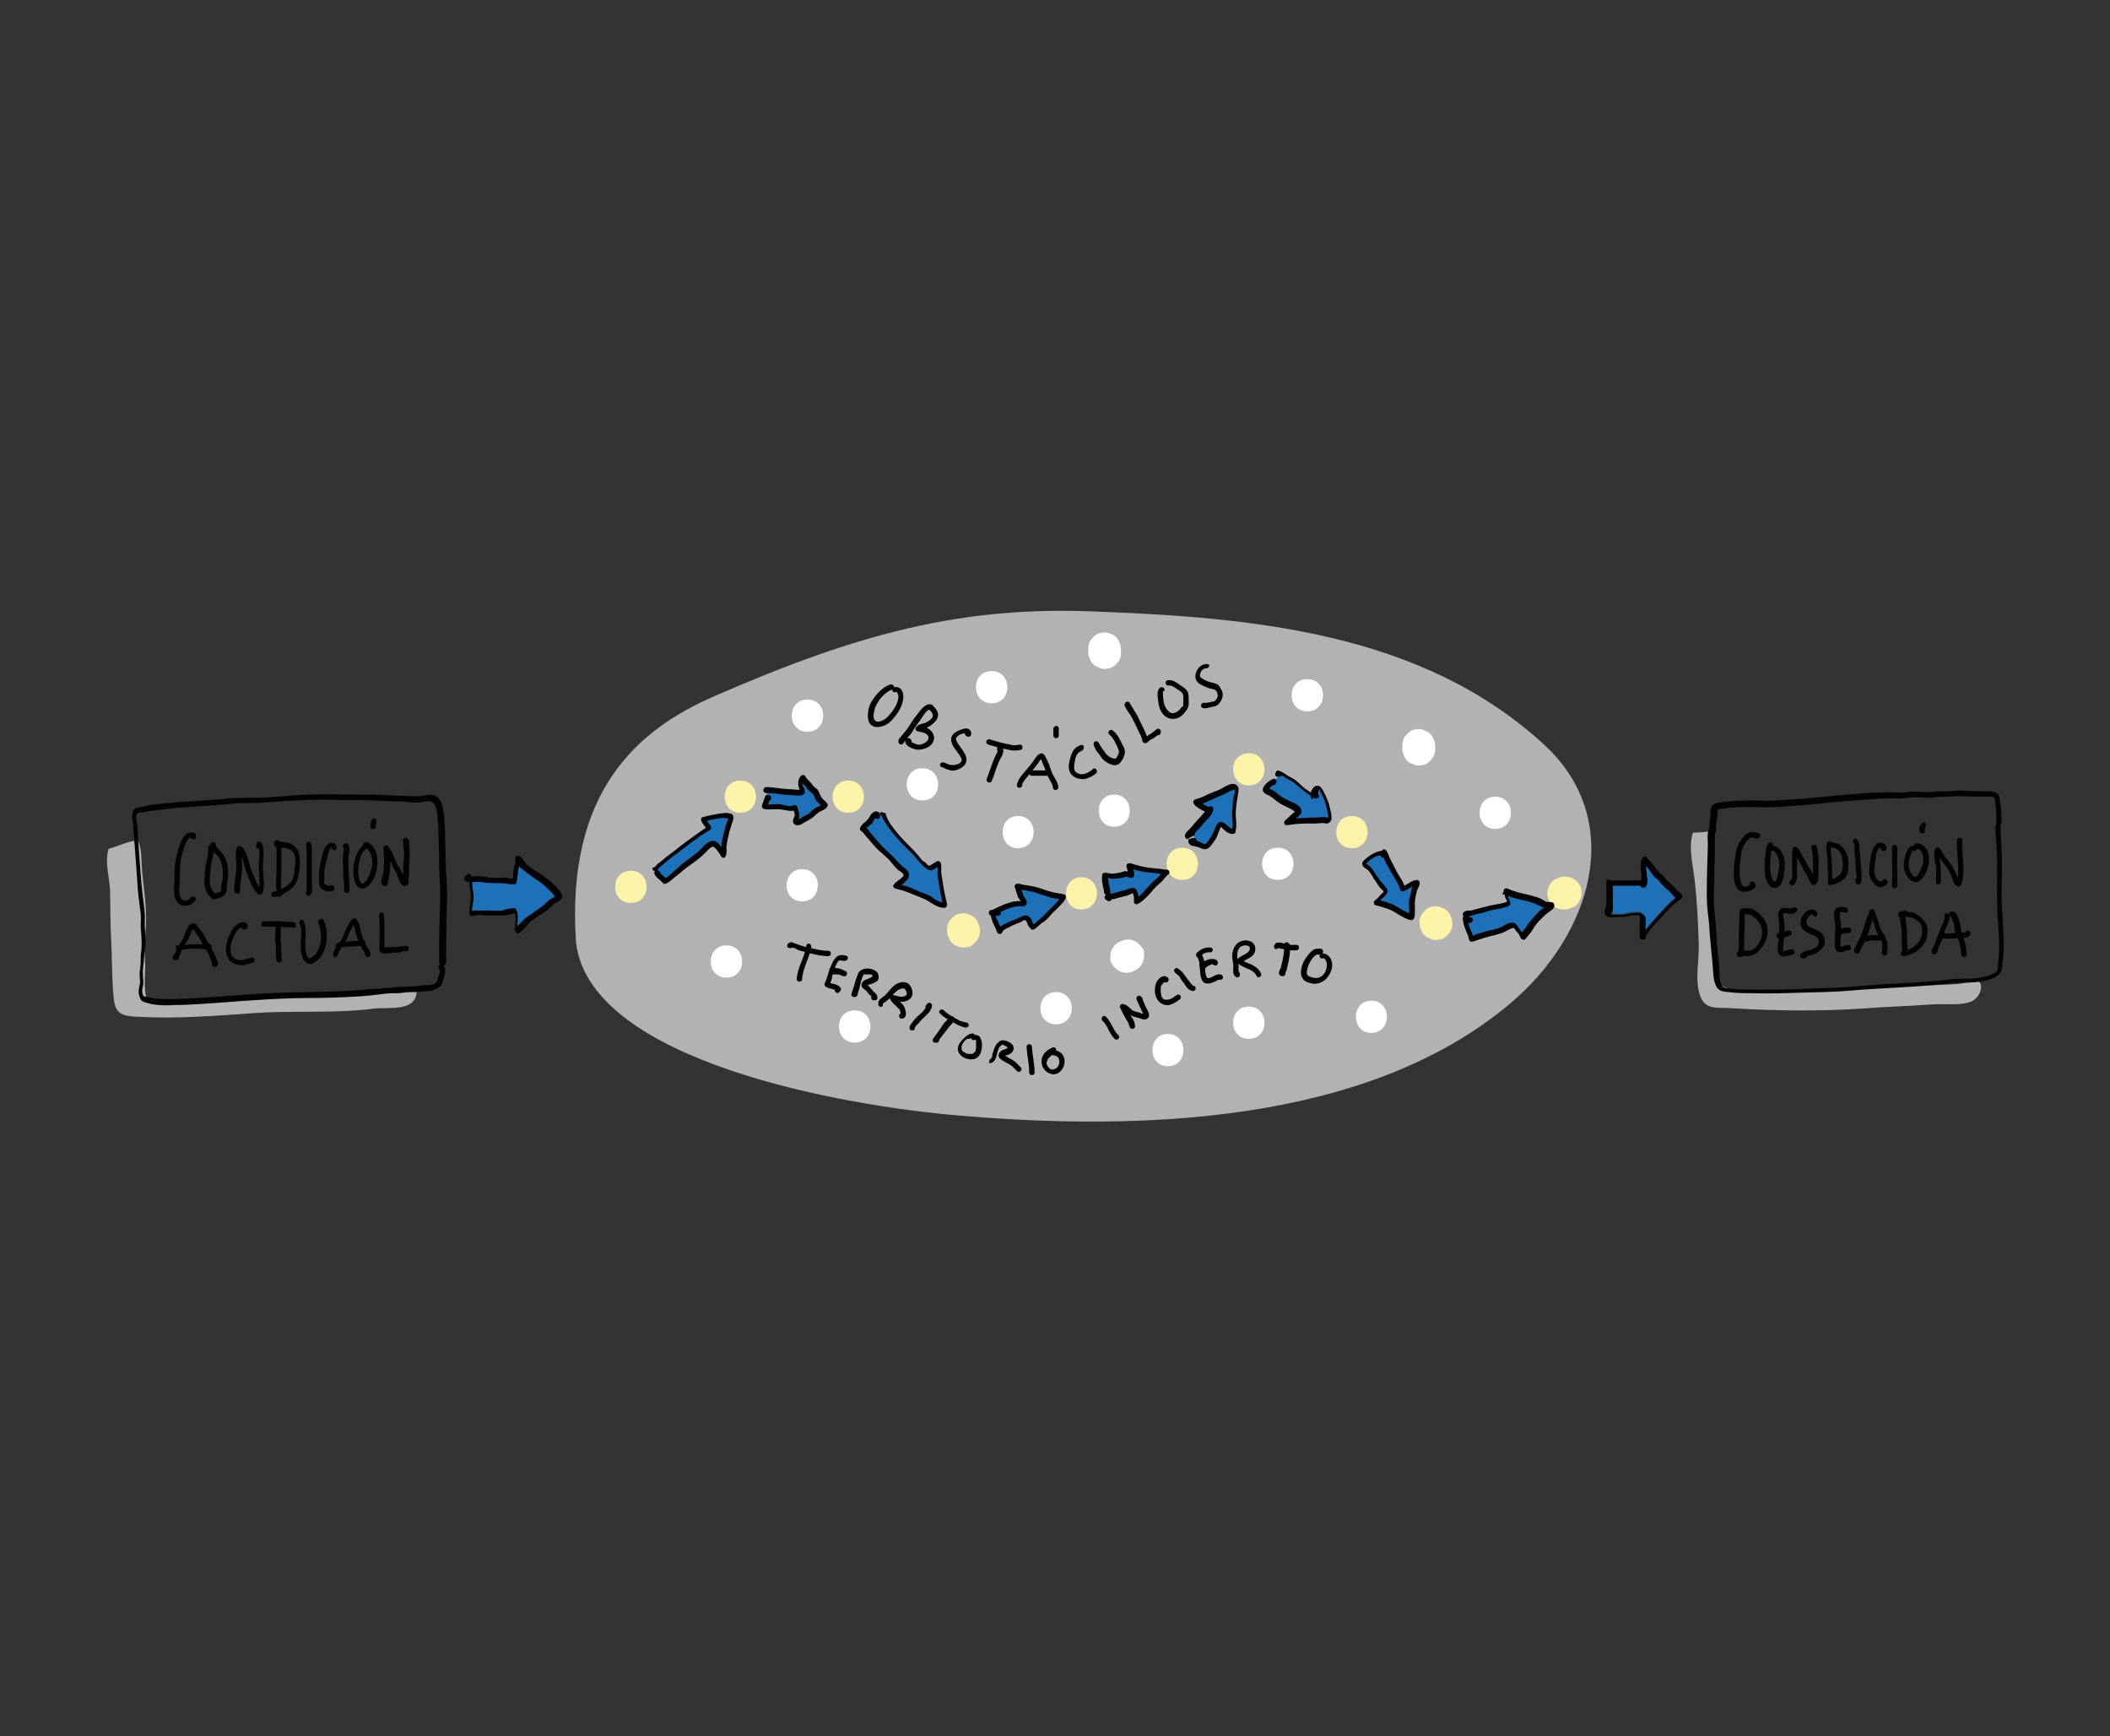 <?xml version="1.0" encoding="UTF-8"?> <!-- Generator: Adobe Illustrator 24.1.1, SVG Export Plug-In . SVG Version: 6.00 Build 0) --> <svg xmlns="http://www.w3.org/2000/svg" xmlns:xlink="http://www.w3.org/1999/xlink" version="1.1" x="0px" y="0px" width="393px" height="323.4px" viewBox="0 0 393 323.4" style="enable-background:new 0 0 393 323.4;" xml:space="preserve"><rect x="0" y="0" width="393" height="323.4" fill="#333333" stroke="none"/> <style type="text/css"> .st0{fill:#706F6F;} .st1{fill:#DADADA;} .st2{fill:#F39200;} .st3{fill:#009FE3;} .st4{fill:#9D9D9C;} .st5{fill:#F39A8E;} .st6{fill:#FDE850;} .st7{fill:#3C3C3B;} .st8{fill:#575756;} .st9{fill:#B2B2B2;} .st10{fill:#878787;} .st11{fill:#C6C6C6;} .st12{fill:none;stroke:#C6C6C6;stroke-miterlimit:10;} .st13{fill:none;stroke:#020203;stroke-linecap:round;stroke-linejoin:round;} .st14{fill:#020203;stroke:#020203;} .st15{fill:#020203;} .st16{fill:#FFFFFF;} .st17{fill:#ACB1B1;stroke:#ACB1B1;stroke-width:0.5;stroke-linecap:round;stroke-linejoin:round;} .st18{fill:#DDDFDA;stroke:#DDDFDA;stroke-width:0.5;stroke-linecap:round;stroke-linejoin:round;} .st19{fill:#E8E9E3;stroke:#E8E9E3;stroke-width:0.5;stroke-linecap:round;stroke-linejoin:round;} .st20{fill:#FBEA26;stroke:#FBEA26;stroke-width:0.5;stroke-linecap:round;stroke-linejoin:round;} .st21{fill:#F18DAC;stroke:#F18DAC;stroke-width:0.5;stroke-linecap:round;stroke-linejoin:round;} .st22{fill:#2D71AD;stroke:#2D71AD;stroke-width:0.5;stroke-linecap:round;stroke-linejoin:round;} .st23{fill:#FAB333;stroke:#FAB333;stroke-width:0.5;stroke-linecap:round;stroke-linejoin:round;} .st24{fill:#4B4747;stroke:#4B4747;stroke-width:0.5;stroke-linecap:round;stroke-linejoin:round;} .st25{fill:#DEDDD6;stroke:#DEDDD6;stroke-width:0.5;stroke-linecap:round;stroke-linejoin:round;} .st26{fill:#7F7E7A;stroke:#7F7E7A;stroke-width:0.5;stroke-linecap:round;stroke-linejoin:round;} .st27{fill:#67C5D7;stroke:#67C5D7;stroke-width:0.5;stroke-linecap:round;stroke-linejoin:round;} .st28{fill:#4BAE48;stroke:#4BAE48;stroke-width:0.5;stroke-linecap:round;stroke-linejoin:round;} .st29{fill:none;stroke:#FFFFFF;stroke-linecap:round;stroke-linejoin:round;} .st30{fill:#FFFFFF;stroke:#FFFFFF;stroke-width:0.1;} .st31{fill:#BC3F46;stroke:#BC3F46;stroke-width:0.5;stroke-linecap:round;stroke-linejoin:round;} .st32{fill:#484445;stroke:#484445;stroke-width:0.5;stroke-linecap:round;stroke-linejoin:round;} .st33{fill:#F1F1F1;stroke:#F1F1F1;stroke-width:0.5;stroke-linecap:round;stroke-linejoin:round;} .st34{fill:#D6DCDE;stroke:#D6DCDE;stroke-width:0.5;stroke-linecap:round;stroke-linejoin:round;} .st35{fill:#171714;stroke:#171714;stroke-width:0.5;stroke-linecap:round;stroke-linejoin:round;} .st36{fill:#FAC140;stroke:#FAC140;stroke-width:0.5;stroke-linecap:round;stroke-linejoin:round;} .st37{fill:#4A4546;stroke:#4A4546;stroke-width:0.5;stroke-linecap:round;stroke-linejoin:round;} .st38{fill:none;stroke:#B2B2B2;stroke-miterlimit:10;} .st39{fill:#FBF3A8;} .st40{fill:#1D71B8;} .st41{fill:#A3195B;} .st42{fill:#2FAC66;} .st43{fill:#61BCE4;} .st44{fill:#BE1622;} .st45{fill:#2D2E83;} .st46{fill:#F6F6F6;} </style> <g id="color"> </g> <g id="line"> <g> <path class="st9" d="M107.3,175.7c-2-28.5,11.7-39.9,25.7-46c27-11.8,46.2-16.8,70.8-15.8c29.2,1.1,61.1,3.8,83.9,24.9 c15.2,14.1,8.8,35.3-6.4,48.1c-26.9,22.7-69.7,23.7-102.5,20.9C157,206,110.1,197.7,107.3,175.7z"></path> <g> <g> <path class="st16" d="M171.8,149.1c3.9,0,3.9-6,0-6C167.9,143.1,167.9,149.1,171.8,149.1L171.8,149.1z"></path> </g> </g> <g> <g> <path class="st16" d="M184.7,131c3.9,0,3.9-6,0-6C180.8,125,180.8,131,184.7,131L184.7,131z"></path> </g> </g> <g> <g> <path class="st16" d="M207.5,154c3.9,0,3.9-6,0-6C203.7,148,203.7,154,207.5,154L207.5,154z"></path> </g> </g> <g> <g> <path class="st16" d="M243.5,132.5c3.9,0,3.9-6,0-6C239.6,126.5,239.6,132.5,243.5,132.5L243.5,132.5z"></path> </g> </g> <g> <g> <path class="st16" d="M208.6,175.4c-0.1,0.1-0.3,0.1-0.4,0.2c-0.3,0.2-0.6,0.4-0.8,0.8c-0.3,0.3-0.4,0.6-0.5,1 c-0.1,0.4-0.1,0.8-0.1,1.2c0,0.4,0.1,0.8,0.4,1.1c0.2,0.2,0.3,0.4,0.5,0.6c0.4,0.4,0.8,0.6,1.3,0.8c0.3,0,0.5,0.1,0.8,0.1 c0.5,0,1-0.1,1.5-0.4c0.1-0.1,0.3-0.1,0.4-0.2c0.3-0.2,0.6-0.4,0.8-0.8c0.3-0.3,0.4-0.6,0.5-1c0.1-0.4,0.1-0.8,0.1-1.2 c0-0.4-0.1-0.8-0.4-1.1c-0.2-0.2-0.3-0.4-0.5-0.6c-0.4-0.4-0.8-0.6-1.3-0.8c-0.3,0-0.5-0.1-0.8-0.1 C209.6,175,209.1,175.1,208.6,175.4L208.6,175.4z"></path> </g> </g> <g> <g> <path class="st16" d="M232.6,193.5c3.9,0,3.9-6,0-6C228.7,187.5,228.7,193.5,232.6,193.5L232.6,193.5z"></path> </g> </g> <g> <g> <path class="st16" d="M159.2,194.2c3.9,0,3.9-6,0-6C155.3,188.2,155.3,194.2,159.2,194.2L159.2,194.2z"></path> </g> </g> <g> <g> <path class="st16" d="M196.7,190.8c3.9,0,3.9-6,0-6C192.8,184.8,192.8,190.8,196.7,190.8L196.7,190.8z"></path> </g> </g> <g> <g> <path class="st16" d="M149.4,167.9c3.9,0,3.9-6,0-6C145.6,161.9,145.5,167.9,149.4,167.9L149.4,167.9z"></path> </g> </g> <g> <g> <path class="st16" d="M261.2,138.8c0,0.2,0,0.4,0,0.7c0,0.4,0.1,0.8,0.3,1.2c0.1,0.4,0.3,0.7,0.6,1c0.3,0.3,0.6,0.5,1,0.6 c0.4,0.2,0.7,0.3,1.2,0.3c0.3,0,0.5-0.1,0.8-0.1c0.5-0.1,0.9-0.4,1.3-0.8c0.2-0.2,0.3-0.4,0.5-0.6c0.3-0.5,0.4-1,0.4-1.5 c0-0.2,0-0.4,0-0.7c0-0.4-0.1-0.8-0.3-1.2c-0.1-0.4-0.3-0.7-0.6-1c-0.3-0.3-0.6-0.5-1-0.6c-0.4-0.2-0.7-0.3-1.2-0.3 c-0.3,0-0.5,0.1-0.8,0.1c-0.5,0.1-0.9,0.4-1.3,0.8c-0.2,0.2-0.3,0.4-0.5,0.6C261.3,137.8,261.2,138.3,261.2,138.8L261.2,138.8z"></path> </g> </g> <g> <g> <path class="st16" d="M202.7,120.8c0,0.2,0,0.4,0,0.7c0,0.4,0.1,0.8,0.3,1.2c0.1,0.4,0.3,0.7,0.6,1c0.3,0.3,0.6,0.5,1,0.6 c0.4,0.2,0.7,0.3,1.2,0.3c0.3,0,0.5-0.1,0.8-0.1c0.5-0.1,0.9-0.4,1.3-0.8c0.2-0.2,0.3-0.4,0.5-0.6c0.3-0.5,0.4-1,0.4-1.5 c0-0.2,0-0.4,0-0.7c0-0.4-0.1-0.8-0.3-1.2c-0.1-0.4-0.3-0.7-0.6-1c-0.3-0.3-0.6-0.5-1-0.6c-0.4-0.2-0.7-0.3-1.2-0.3 c-0.3,0-0.5,0.1-0.8,0.1c-0.5,0.1-0.9,0.4-1.3,0.8c-0.2,0.2-0.3,0.4-0.5,0.6C202.8,119.8,202.7,120.3,202.7,120.8L202.7,120.8z"></path> </g> </g> <g> <g> <path class="st16" d="M238,163.9c3.9,0,3.9-6,0-6C234.1,157.9,234.1,163.9,238,163.9L238,163.9z"></path> </g> </g> <g> <g> <path class="st16" d="M189.6,158c3.9,0,3.9-6,0-6C185.8,152,185.8,158,189.6,158L189.6,158z"></path> </g> </g> <g> <g> <path class="st16" d="M217.5,198.6c3.9,0,3.9-6,0-6C213.7,192.6,213.7,198.6,217.5,198.6L217.5,198.6z"></path> </g> </g> <g> <g> <path class="st16" d="M150.4,136.3c3.9,0,3.9-6,0-6C146.5,130.3,146.5,136.3,150.4,136.3L150.4,136.3z"></path> </g> </g> <g> <g> <path class="st16" d="M255.4,192.4c3.9,0,3.9-6,0-6C251.6,186.4,251.6,192.4,255.4,192.4L255.4,192.4z"></path> </g> </g> <g> <g> <path class="st16" d="M135.3,182.1c3.9,0,3.9-6,0-6C131.4,176.1,131.4,182.1,135.3,182.1L135.3,182.1z"></path> </g> </g> <g> <g> <path class="st16" d="M278.5,154.4c3.9,0,3.9-6,0-6C274.6,148.4,274.6,154.4,278.5,154.4L278.5,154.4z"></path> </g> </g> <g> <g> <g> <path class="st39" d="M232.6,146.3c3.9,0,3.9-6,0-6C228.7,140.3,228.7,146.3,232.6,146.3L232.6,146.3z"></path> </g> </g> <g> <g> <path class="st39" d="M201.4,169.4c3.9,0,3.9-6,0-6C197.6,163.4,197.6,169.4,201.4,169.4L201.4,169.4z"></path> </g> </g> <g> <g> <path class="st39" d="M270.5,172.1c0-0.1,0-0.1,0-0.2c0-0.4-0.1-0.8-0.3-1.2c-0.1-0.4-0.3-0.7-0.6-1c-0.3-0.3-0.6-0.5-1-0.6 c-0.4-0.2-0.7-0.3-1.2-0.3c-0.3,0-0.5,0.1-0.8,0.1c-0.5,0.1-0.9,0.4-1.3,0.8c-0.2,0.2-0.3,0.4-0.5,0.6c-0.3,0.5-0.4,1-0.4,1.5 c0,0.1,0,0.1,0,0.2c0,0.4,0.1,0.8,0.3,1.2c0.1,0.4,0.3,0.7,0.6,1c0.3,0.3,0.6,0.5,1,0.6c0.4,0.2,0.7,0.3,1.2,0.3 c0.3,0,0.5-0.1,0.8-0.1c0.5-0.1,0.9-0.4,1.3-0.8c0.2-0.2,0.3-0.4,0.5-0.6C270.4,173.1,270.5,172.6,270.5,172.1L270.5,172.1z"></path> </g> </g> <g> <g> <path class="st39" d="M137.9,151.4c3.9,0,3.9-6,0-6C134,145.4,134,151.4,137.9,151.4L137.9,151.4z"></path> </g> </g> <g> <g> <path class="st39" d="M117.5,168.2c3.9,0,3.9-6,0-6C113.6,162.2,113.6,168.2,117.5,168.2L117.5,168.2z"></path> </g> </g> <g> <g> <path class="st39" d="M176.4,173.1c0,0.1,0,0.2,0,0.3c0,0.4,0.1,0.8,0.3,1.2c0.1,0.4,0.3,0.7,0.6,1c0.3,0.3,0.6,0.5,1,0.6 c0.4,0.2,0.7,0.3,1.2,0.3c0.3,0,0.5-0.1,0.8-0.1c0.5-0.1,0.9-0.4,1.3-0.8c0.2-0.2,0.3-0.4,0.5-0.6c0.3-0.5,0.4-1,0.4-1.5 c0-0.1,0-0.2,0-0.3c0-0.4-0.1-0.8-0.3-1.2c-0.1-0.4-0.3-0.7-0.6-1c-0.3-0.3-0.6-0.5-1-0.6c-0.4-0.2-0.7-0.3-1.2-0.3 c-0.3,0-0.5,0.1-0.8,0.1c-0.5,0.1-0.9,0.4-1.3,0.8c-0.2,0.2-0.3,0.4-0.5,0.6C176.5,172.1,176.4,172.6,176.4,173.1L176.4,173.1z "></path> </g> </g> <g> <g> <path class="st39" d="M291.6,163.3c-0.1,0-0.2,0-0.3,0c-0.4,0-0.8,0.1-1.2,0.3c-0.4,0.1-0.7,0.3-1,0.6c-0.3,0.3-0.5,0.6-0.6,1 c-0.2,0.4-0.3,0.7-0.3,1.2c0,0.3,0.1,0.5,0.1,0.8c0.1,0.5,0.4,0.9,0.8,1.3c0.2,0.2,0.4,0.3,0.6,0.5c0.5,0.3,1,0.4,1.5,0.4 c0.1,0,0.2,0,0.3,0c0.4,0,0.8-0.1,1.2-0.3c0.4-0.1,0.7-0.3,1-0.6c0.3-0.3,0.5-0.6,0.6-1c0.2-0.4,0.3-0.7,0.3-1.2 c0-0.3-0.1-0.5-0.1-0.8c-0.1-0.5-0.4-0.9-0.8-1.3c-0.2-0.2-0.4-0.3-0.6-0.5C292.7,163.4,292.2,163.3,291.6,163.3L291.6,163.3z"></path> </g> </g> <g> <g> <path class="st39" d="M158,151.4c3.9,0,3.9-6,0-6C154.1,145.4,154.1,151.4,158,151.4L158,151.4z"></path> </g> </g> <g> <g> <path class="st39" d="M220.2,163.9c3.9,0,3.9-6,0-6C216.3,157.9,216.3,163.9,220.2,163.9L220.2,163.9z"></path> </g> </g> <g> <g> <path class="st39" d="M251.8,158c3.9,0,3.9-6,0-6C247.9,152,247.9,158,251.8,158L251.8,158z"></path> </g> </g> </g> <g> <path class="st9" d="M25.3,156.6c-1.3,0.1-2.6,0.7-3.8,1.1c-1.6,0.6-1.2,0-1.5,1.5c-0.3,1.8,0.4,4.7,0.5,6.6c0.1,3,0,6,0.2,9 c0.2,3.8,0.1,7.6,0.5,11.3c0.3,2.9,1.8,3.2,4.7,3.3c7.1,0.4,14.4-0.2,21.5-0.7c7.3-0.5,14.8,0.1,22-0.8c3.1-0.4,8.6,0.8,8.2-3.9 c-3.4-0.2-7.3,0.2-10.7,0.6c-4,0.4-7.8,0.2-11.8,0.5c-7,0.5-14,1.1-21,1.1c-2.2,0-4.5,0.1-6.7,0c-0.8-2.2-0.2-5.1-0.4-7.4 c-0.2-2.6,0.2-5.1,0.2-7.8c0-2.8-0.4-5.5-0.7-8.4c-0.2-2.1,0-4.5-0.9-6.3C25.8,156.4,25.9,156.6,25.3,156.6z"></path> <g> <g> <path class="st15" d="M36.5,155.9c0-0.1,0-0.2,0-0.3c0-0.2-0.1-0.4-0.4-0.5c-2.1-0.5-2.8,2.7-3.2,4.2c-0.4,1.6-0.4,3.1-0.4,4.7 c0,1.3-0.4,2.9,0.5,4c0.9,1.2,2.6,0.8,3.4-0.3c0.4-0.5-0.5-1-0.9-0.5c-0.3,0.5-1,0.7-1.5,0.4c-0.6-0.4-0.6-1.3-0.6-1.9 c0-0.7,0.1-1.5,0.1-2.2c0-0.9,0-1.8,0.1-2.7c0.1-1,0.4-2,0.7-3c0.2-0.5,0.7-2,1.5-1.8c-0.1-0.2-0.2-0.3-0.4-0.5 c0,0.1,0,0.2,0,0.3C35.6,156.5,36.6,156.5,36.5,155.9L36.5,155.9z"></path> </g> </g> <g> <g> <path class="st15" d="M39.8,158.1c0-0.1,0-0.2,0-0.2c-0.3,0-0.7,0-1,0c0.1,0.9-0.2,1.8-0.4,2.8c-0.2,0.9-0.3,1.8-0.3,2.7 c0,0.8-0.1,1.6,0.2,2.3c0.2,0.7,0.7,1.2,1.2,1.7c0.1,0.1,0.3,0.2,0.5,0.1c0.8-0.3,1.7-0.3,2.1-1.2c0.2-0.5,0.1-1.1,0.2-1.7 c0.1-0.6,0.2-1.1,0.2-1.7c0-1.1-0.1-2.2-0.6-3.2c-0.2-0.4-0.5-0.8-0.9-1.2c-0.3-0.3-0.8-0.8-0.8-1.2c0-0.6-1-0.6-1,0 c0.1,0.9,0.7,1.5,1.3,2.1c0.7,0.8,0.9,1.7,1,2.7c0,0.5,0,1.1,0,1.6c-0.1,0.5-0.3,1-0.3,1.5c0,0.4,0.1,0.8-0.4,1 c-0.3,0.1-0.7,0.2-1.1,0.3c0.2,0,0.3,0.1,0.5,0.1c-0.4-0.4-0.8-0.9-1-1.5c-0.2-0.7-0.1-1.6-0.1-2.3c0.1-0.9,0.2-1.7,0.4-2.6 c0.2-0.8,0.4-1.6,0.3-2.4c-0.1-0.6-1-0.7-1,0c0,0.1,0,0.2,0,0.2C38.8,158.8,39.8,158.8,39.8,158.1L39.8,158.1z"></path> </g> </g> <g> <g> <path class="st15" d="M44.7,166c0-1.4,0.3-2.7,0.4-4.1c0.1-1.2-0.3-2.4,0-3.6c-0.2,0.1-0.4,0.2-0.6,0.3c0.1,0,0.1,0,0.1,0.1 c0.1,0.1,0.2,0.3,0.2,0.4c0.2,0.3,0.3,0.7,0.4,1c0.2,0.7,0.4,1.4,0.6,2.1c0.3,0.8,0.6,1.6,0.9,2.3c0.3,0.8,0.8,1.6,1.5,2.1 c0.3,0.2,0.6,0,0.7-0.3c0.3-0.8,0.3-1.7,0.2-2.6c0-0.8-0.2-1.7-0.1-2.5c0-0.8,0.1-1.5,0.1-2.3c0-0.7,0-1.5-0.5-2 c-0.3-0.2-0.7-0.2-0.8,0.2c0,0.1-0.1,0.2-0.1,0.4c-0.2,0.6,0.8,0.9,1,0.3c0-0.1,0.1-0.2,0.1-0.4c-0.3,0.1-0.6,0.1-0.8,0.2 c0.4,0.3,0.3,1.2,0.3,1.7c0,0.7-0.1,1.3-0.1,2c0,0.8,0.1,1.5,0.1,2.3c0,0.8,0.1,1.6-0.2,2.4c0.2-0.1,0.5-0.2,0.7-0.3 c-0.7-0.4-1.1-1.5-1.4-2.2c-0.3-0.7-0.6-1.4-0.8-2c-0.2-0.8-0.4-1.6-0.7-2.3c-0.2-0.6-0.6-1.4-1.2-1.6 c-0.3-0.1-0.5,0.1-0.6,0.3c-0.4,1.2,0,2.4-0.1,3.7c0,1.4-0.4,2.8-0.4,4.3C43.7,166.6,44.7,166.6,44.7,166L44.7,166z"></path> </g> </g> <g> <g> <path class="st15" d="M51.5,157.8c0,1.6,0,3.2,0,4.8c0,1.3-0.3,2.6,0.2,3.9c0.1-0.2,0.2-0.4,0.3-0.6c-0.1,0-0.1,0-0.2,0.1 c-0.6,0.2-0.4,1.1,0.3,1c0.1,0,0.1,0,0.2-0.1c0.2-0.1,0.5-0.4,0.3-0.6c-0.5-1.2-0.2-2.5-0.2-3.8c0-1.5,0-3.1,0-4.6 C52.5,157.1,51.5,157.1,51.5,157.8L51.5,157.8z"></path> </g> </g> <g> <g> <path class="st15" d="M51.5,156.5c-0.5,0.2-0.7,0.8-0.2,1.2c0.2,0.2,0.5,0.2,0.7,0.2c0.3,0,0.6,0,0.9,0 c0.7,0.1,1.2,0.3,1.7,0.8c0.4,0.5,0.4,1.3,0.4,1.9c0,0.6-0.1,1.3-0.2,1.9c-0.1,0.6-0.2,1.3-0.6,1.8c-0.4,0.5-1,0.9-1.6,1.2 c-0.5,0.2-1.1,0.6-1.6,0.6c-0.6,0-0.6,1,0,1c0.6,0,1.2-0.3,1.7-0.6c0.6-0.3,1.2-0.6,1.7-1.1c1-0.9,1.2-2.2,1.4-3.5 c0.1-0.8,0.1-1.5,0-2.3c-0.1-0.6-0.1-1.2-0.6-1.6c-0.4-0.5-0.9-0.9-1.6-1c-0.3-0.1-0.7-0.1-1.1-0.2c-0.1,0-0.3,0-0.4,0 c-0.1,0-0.2,0-0.2,0c-0.2,0-0.3,0.1,0,0.4c-0.1,0.1-0.2,0.2-0.3,0.2c0,0,0.1,0,0.1,0C52.4,157.3,52.1,156.3,51.5,156.5 L51.5,156.5z"></path> </g> </g> <g> <g> <path class="st15" d="M57,157.3c0,0.3,0.1,0.7,0.1,1c0,0.4,0,0.8,0,1.2c0,0.8,0,1.6,0,2.4c0,0.8,0,1.6,0,2.4c0,0.3,0,0.7,0,1 c0,0.1,0.1,0.6,0,0.7c-0.4,0.5,0.3,1.2,0.7,0.7c0.4-0.4,0.3-1,0.3-1.5c0-0.9,0-1.9,0-2.8c0-0.9,0-1.9,0-2.8c0-0.4,0-0.8,0-1.2 c0-0.4-0.1-0.7-0.1-1.1C58,156.6,57,156.6,57,157.3L57,157.3z"></path> </g> </g> <g> <g> <path class="st15" d="M62.7,157.8c-0.1-0.6-0.8-1-1.4-0.7c-0.5,0.3-0.8,0.8-1,1.3c-0.3,0.7-0.4,1.5-0.6,2.2 c-0.1,0.7-0.3,1.5-0.3,2.2c0,0.9-0.2,2.4,0.7,2.9c0.5,0.3,2,0.7,2.2-0.2c0.1-0.6-0.8-0.9-1-0.3c0.1-0.5,0.3-0.2,0.2-0.2 c0,0-0.1,0-0.2,0c-0.1,0-0.2,0-0.4-0.1c-0.2-0.1-0.3-0.1-0.4-0.2c-0.2-0.3-0.1-0.6-0.1-0.9c0-0.3,0-0.7,0-1c0-1,0.2-2,0.5-2.9 c0.1-0.5,0.2-0.9,0.4-1.4c0.1-0.2,0.2-0.3,0.3-0.5c0,0,0.1-0.2,0.2-0.2c0,0,0-0.1,0,0.1C61.9,158.7,62.8,158.4,62.7,157.8 L62.7,157.8z"></path> </g> </g> <g> <g> <path class="st15" d="M64,158c0.1,0,0,0.5,0,0.5c0,0.3-0.1,0.7-0.1,1c-0.1,0.7,0,1.5,0,2.2c0,0.7,0.1,1.5,0.1,2.2 c0,0.3,0.1,0.7,0.1,1c0,0.3,0,0.6,0,1c0.3,0,0.7,0,1,0c0,0,0-0.1,0-0.1c0-0.6-1-0.6-1,0c0,0,0,0.1,0,0.1c0,0.6,1,0.6,1,0 c0-0.4,0-0.7,0-1.1c-0.1-0.4-0.1-0.8-0.1-1.2c0-0.8-0.1-1.6-0.1-2.4c0-0.8,0-1.6,0.1-2.3c0.1-0.5,0.2-1.2-0.2-1.7 C64.2,156.8,63.5,157.5,64,158L64,158z"></path> </g> </g> <g> <g> <path class="st15" d="M67.8,157.3c-1,0.7-1.5,2-1.8,3.2c-0.3,1.3-0.3,3,0.3,4.2c0.3,0.5,0.7,0.9,1.3,0.8 c0.7-0.1,1.2-0.6,1.6-1.2c0.8-1.1,1.1-2.6,1.1-3.9c0-1.4-0.5-2.9-1.9-3.5c-0.6-0.3-1.1,0.6-0.5,0.9c1.9,0.9,1.6,3.7,0.9,5.2 c-0.2,0.4-0.5,1-0.8,1.3c-0.1,0.1-0.4,0.3-0.6,0.3c-0.1,0-0.2-0.2-0.3-0.4c-0.5-0.9-0.4-2.2-0.3-3.2c0.2-1,0.5-2.2,1.3-2.8 C68.9,157.8,68.4,157,67.8,157.3L67.8,157.3z"></path> </g> </g> <g> <g> <path class="st15" d="M69.3,152.6c0,0.1-0.1,0.1-0.1,0.2c0,0.1-0.1,0.1-0.1,0.2c0,0.1,0,0.2-0.1,0.4c0,0.2,0,0.3,0,0.5 c0,0.1,0.1,0.3,0.1,0.4c0.1,0.1,0.2,0.2,0.4,0.1c0.1,0,0.3,0,0.4-0.1c0.1-0.1,0.1-0.2,0.1-0.4c0-0.2,0-0.4,0-0.5 c0,0,0,0.1,0,0.1c0-0.1,0-0.1,0.1-0.2c0,0,0,0.1-0.1,0.1c0,0,0-0.1,0.1-0.1c0,0-0.1,0.1-0.1,0.1c0,0,0,0,0,0 c0,0,0.1-0.1,0.1-0.2c0-0.1,0-0.1,0-0.2c0-0.1-0.1-0.3-0.1-0.4c-0.1-0.1-0.2-0.2-0.4-0.1C69.6,152.4,69.4,152.5,69.3,152.6 L69.3,152.6z"></path> </g> </g> <g> <g> <path class="st15" d="M72.2,164.6c0-0.5,0.3-0.9,0.3-1.4c0.1-0.5,0.1-1.1,0.2-1.7c0-1.2,0-2.3-0.1-3.5c-0.3,0-0.7,0.1-1,0.1 c0.2,0.6,0.6,1,0.8,1.5c0.3,0.6,0.5,1.2,0.7,1.7c0.3,0.6,0.7,1.1,0.9,1.7c0.2,0.4,0.2,0.9,0.5,1.4c0.2,0.4,0.7,0.8,1.2,0.6 c0.5-0.3,0.4-0.8,0.4-1.3c0-0.3,0.1-0.6,0.1-1c0-0.4,0-0.8,0-1.2c0-0.7,0.1-1.3,0.1-2c0-0.4,0-0.8,0-1.2c0-0.3-0.1-0.5-0.1-0.8 c0-0.5,0.1-1-0.4-1.4c-0.3-0.2-0.8,0.1-0.8,0.4c0,0,0,0,0,0.1c0.1,0.6,1.1,0.6,1,0c0,0,0,0,0-0.1c-0.3,0.1-0.5,0.3-0.8,0.4 c-0.2-0.1-0.1-0.1-0.1,0.1c0,0.1,0,0.2,0,0.4c0,0.2,0,0.5,0.1,0.7c0.1,0.7,0.1,1.4,0,2.1c0,0.4-0.1,0.7-0.1,1.1 c0,0.4,0,0.7,0,1.1c0,0.3-0.1,0.7-0.1,1c0,0.2,0,0.3,0,0.5c0,0.1,0,0.1,0,0.2c0,0.1,0,0,0,0c0.2,0,0.3,0,0.5,0 c-0.4-0.2-0.4-0.8-0.5-1.2c-0.2-0.6-0.5-1.1-0.9-1.7c-0.3-0.6-0.6-1.2-0.8-1.8c-0.1-0.3-0.2-0.5-0.4-0.8 c-0.2-0.3-0.4-0.5-0.5-0.8c-0.1-0.5-1-0.4-1,0.1c0.1,1.2,0.2,2.3,0.1,3.5c0,0.5-0.1,1.1-0.2,1.6c-0.1,0.5-0.3,0.9-0.3,1.4 C71.2,165.3,72.2,165.2,72.2,164.6L72.2,164.6z"></path> </g> </g> <g> <g> <path class="st15" d="M32.4,177.8c-0.1,0.1-0.2,0.2-0.2,0.3c-0.3,0.6,0.5,1,0.9,0.5c0.4-0.5,0.5-1.1,0.8-1.7 c0.2-0.6,0.7-1.1,1-1.6c0.3-0.6,0.6-1.2,0.8-1.8c0.1-0.2,0.2-0.4,0.3-0.6c0,0,0.1-0.1,0.1-0.1c-0.1,0-0.2,0-0.3-0.1 c0,0,0.1,0.2,0.1,0.3c0.2,0.3,0.4,0.5,0.6,0.8c0.2,0.2,0.3,0.5,0.5,0.7c0.3,0.6,0.7,1.2,1,1.8c0.4,0.6,0.8,1.2,1,1.8 c0.1,0.3,0.2,0.7,0.4,1c0,0.1,0.1,0.1,0.1,0.2c0,0,0.1,0.1,0.1,0.1c0,0.1,0.1,0,0.2-0.3c-0.6,0.1-0.4,1.1,0.3,1 c0.6-0.1,0.6-0.7,0.4-1.1c-0.2-0.5-0.4-0.9-0.6-1.4c-0.3-0.6-0.7-1.2-1-1.8c-0.3-0.5-0.6-1.1-0.9-1.6c-0.1-0.3-0.3-0.5-0.5-0.8 c-0.2-0.2-0.4-0.5-0.6-0.7c-0.1-0.2-0.2-0.4-0.3-0.5c-0.2-0.2-0.5-0.2-0.8-0.2c-0.5,0.1-0.8,0.7-1,1.1 c-0.3,0.6-0.5,1.1-0.7,1.7c-0.3,0.6-0.8,1.2-1.1,1.8c-0.3,0.6-0.4,1.2-0.8,1.8c0.3,0.2,0.6,0.3,0.9,0.5c0,0,0-0.1,0.1-0.1 C33.6,178.1,32.9,177.4,32.4,177.8L32.4,177.8z"></path> </g> </g> <g> <g> <path class="st15" d="M33.2,176.9c1,0,2.1-0.2,3.1-0.2c0.5,0,1,0,1.5,0.1c0.4,0,0.9,0.1,1.3,0c0.2,0,0.3-0.2,0.3-0.3 c0,0,0-0.1,0-0.1c0.1-0.6-0.8-0.9-1-0.3c0,0,0,0.1,0,0.1c0.1-0.1,0.2-0.2,0.3-0.3c-0.2,0.1-0.3,0-0.5,0c-0.2,0-0.5,0-0.7,0 c-0.5,0-1-0.1-1.4,0c-1,0-2,0.2-3,0.2C32.6,175.9,32.6,176.9,33.2,176.9L33.2,176.9z"></path> </g> </g> <g> <g> <path class="st15" d="M46.1,172.8c0.1-0.5-0.1-0.9-0.6-1c-0.4-0.1-0.9,0.1-1.2,0.3c-0.8,0.5-1.3,1.4-1.6,2.2 c-0.4,0.9-0.7,2-0.6,3c0.1,0.9,0.6,1.7,1.3,2.1c0.6,0.3,1.2,0.4,1.8,0.4c0.3,0,0.6-0.1,0.9-0.2c0.3-0.1,0.7-0.2,1-0.3 c0.3,0,0.4-0.4,0.3-0.6c-0.1-0.3-0.3-0.4-0.6-0.3c-0.5,0.1-1,0.3-1.6,0.4c-0.5,0.1-1,0-1.4-0.2c-0.7-0.4-0.9-1.1-0.9-1.9 c0.1-0.9,0.4-1.8,0.8-2.6c0.2-0.4,0.4-0.7,0.7-1c0.1-0.1,0.3-0.2,0.5-0.3c0.1,0,0.1,0,0.2,0c0,0,0.1,0,0.1,0 c-0.1,0-0.2,0-0.2-0.3c0,0.3,0.1,0.5,0.3,0.6C45.7,173.2,46,173.1,46.1,172.8L46.1,172.8z"></path> </g> </g> <g> <g> <path class="st15" d="M49.1,172.6c1,0,1.9,0,2.9,0c0.4,0,0.9,0.1,1.3,0.1c0.4,0,0.8,0,1.2,0.1c0.6,0.2,0.9-0.7,0.3-1 c-0.4-0.1-0.8-0.1-1.2-0.1c-0.5,0-0.9-0.1-1.4-0.1c-1,0-2,0-3,0C48.5,171.6,48.5,172.6,49.1,172.6L49.1,172.6z"></path> </g> </g> <g> <g> <path class="st15" d="M51.3,172.1c0,0.6,0,1.2,0,1.8c0,0.6-0.1,1.1,0,1.7c0,0.2,0.1,0.5,0.1,0.7c0,0.3,0,0.6,0,0.9 c0,0.3,0,0.6,0,0.8c0,0.3,0.1,0.5,0.1,0.8c0,0.6,1,0.6,1,0c0-0.3-0.1-0.5-0.1-0.8c0-0.3,0-0.6,0-0.8c0-0.6,0-1.1-0.1-1.6 c-0.1-0.5,0-1.1,0-1.6c0-0.6,0-1.2,0-1.8C52.3,171.4,51.3,171.4,51.3,172.1L51.3,172.1z"></path> </g> </g> <g> <g> <path class="st15" d="M55.8,172.1c0.3,0.5,0.3,1.1,0.3,1.6c0,0.6,0,1.2-0.1,1.7c0,0.7,0,1.3,0.1,2c0.1,0.6,0.2,1.1,0.6,1.6 c0.4,0.4,0.8,0.7,1.4,0.5c0.5-0.2,1-0.6,1.4-1c0.7-0.8,1.1-1.9,1.3-3c0.1-0.7,0.1-1.3,0-2c0-0.4-0.1-0.7-0.2-1.1 c0-0.1,0-0.3-0.1-0.5c0,0-0.1-0.1-0.1-0.2c0,0-0.1-0.1-0.1-0.1c-0.1-0.2-0.1-0.1,0,0.3c-0.2,0.1-0.5,0.1-0.7,0.2 c0,0,0.1,0.1,0.1,0.1c0.5,0.4,1-0.5,0.5-0.9c0,0-0.1-0.1-0.1-0.1c-0.2-0.1-0.6-0.1-0.7,0.2c-0.1,0.2-0.2,0.5,0,0.7 c0,0.1,0.1,0.2,0.1,0.2c0,0.1,0,0.3,0.1,0.4c0.1,0.6,0.2,1.1,0.2,1.8c0,0.9-0.2,1.9-0.7,2.7c-0.2,0.4-0.5,0.8-0.9,1 c-0.1,0.1-0.4,0.3-0.6,0.3c-0.1,0-0.3-0.2-0.4-0.4c-0.1-0.2-0.1-0.5-0.2-0.7c0-0.3-0.1-0.5-0.1-0.8c-0.1-0.6,0-1.2,0-1.7 c0-1.1,0.2-2.4-0.4-3.4C56.4,171,55.5,171.5,55.8,172.1L55.8,172.1z"></path> </g> </g> <g> <g> <path class="st15" d="M62.9,177.9c0.1-0.6,0.5-1,0.8-1.5c0.4-0.5,0.7-1.1,1-1.7c0.2-0.6,0.4-1.1,0.7-1.6 c0.1-0.2,0.3-0.5,0.4-0.7c0.1-0.2,0.2-0.4,0.4-0.5c-0.2-0.1-0.5-0.2-0.7-0.3c0.1,0.3,0.2,0.5,0.4,0.7c0.1,0.2,0.1,0.5,0.2,0.7 c0.1,0.6,0.3,1.3,0.5,1.9c0.1,0.3,0.2,0.5,0.4,0.8c0.1,0.3,0.2,0.5,0.3,0.8c0.2,0.4,0.7,0.8,0.7,1.3c0.3,0,0.7,0,1,0 c0-0.1,0-0.1,0-0.2c0-0.6-1-0.6-1,0c0,0.1,0,0.1,0,0.2c0,0.6,1,0.6,1,0c0-0.5-0.3-1-0.6-1.4c-0.2-0.2-0.3-0.5-0.4-0.8 c-0.1-0.3-0.3-0.5-0.4-0.8c-0.2-0.6-0.4-1.2-0.5-1.8c-0.1-0.3-0.1-0.5-0.2-0.8c-0.1-0.3-0.3-0.5-0.4-0.8 c-0.1-0.3-0.5-0.5-0.7-0.3c-0.5,0.3-0.7,0.8-1,1.3c-0.3,0.6-0.6,1.2-0.8,1.8c-0.2,0.6-0.6,1.2-1,1.7c-0.4,0.5-0.8,1.1-0.9,1.7 C61.8,178.3,62.7,178.6,62.9,177.9L62.9,177.9z"></path> </g> </g> <g> <g> <path class="st15" d="M63.6,176.3c0-0.1-0.1,0.1-0.1,0.1c0,0-0.1,0-0.1,0c0,0,0.1,0,0.1,0c0.1,0-0.1,0,0,0c0.1,0,0.3,0,0.4,0 c0.5,0,0.9-0.1,1.4-0.1c0.5,0,0.9,0,1.4-0.1c0.5,0,0.8,0,1.2-0.3c0.2-0.2,0.2-0.5,0-0.7c-0.2-0.2-0.5-0.2-0.7,0c0,0,0,0-0.1,0 c-0.1,0-0.2,0-0.3,0c-0.2,0-0.5,0.1-0.7,0.1c-0.5,0-1,0-1.5,0.1c-0.4,0-0.8,0-1.1,0.1c-0.4,0-0.9,0.2-1,0.6 c0,0.3,0.1,0.5,0.3,0.6C63.2,176.7,63.6,176.6,63.6,176.3L63.6,176.3z"></path> </g> </g> <g> <g> <path class="st15" d="M70.6,170.5c0,0.5,0.1,1.1,0.1,1.6c0,0.6,0,1.1,0,1.7c0,0.5,0,1.1,0,1.6c0,0.5-0.1,1.1,0,1.6 c0.2,0.9,1.4,0.6,2,0.5c0.5-0.1,1.1,0,1.6-0.1c0.2,0,0.5-0.1,0.7-0.2c0.2,0,0.5,0,0.7,0c0.6,0,0.6-1,0-1c-0.4,0-0.8,0-1.3,0.1 c-0.2,0.1-0.4,0.1-0.7,0.1c-0.2,0-0.5,0-0.7,0c-0.5,0-0.9,0.1-1.4,0.1c-0.1,0-0.2,0-0.2,0c-0.1,0-0.1,0,0.1,0.1 c0.1,0.1,0,0.2,0.1,0c0-0.1,0-0.3,0-0.4c0-1,0-1.9,0-2.9c0-0.5,0-1,0-1.5c0-0.5-0.1-1-0.1-1.4 C71.6,169.8,70.6,169.8,70.6,170.5L70.6,170.5z"></path> </g> </g> <g> <g> <path class="st15" d="M83.1,179.3c0-3.3,0-6.6,0.1-9.9c0.1-1.6,0.1-3.3,0-4.9c-0.1-1.6-0.2-3.2-0.2-4.8c0-1.5-0.1-3-0.1-4.6 c-0.1-1.5-0.1-3-0.4-4.5c-0.2-1.1-0.6-2.2-1.8-2.5c-0.6-0.1-1.2,0-1.8,0.1c-0.8,0.2-1.6,0.1-2.4,0.1c-1.6-0.1-3.2-0.1-4.8-0.2 c-1.6-0.1-3.2-0.1-4.7-0.1c-3.2,0-6.5-0.1-9.7,0c-3.3,0.1-6.5,0.6-9.8,0.6c-1.6,0-3.2,0-4.9,0.1c-1.6,0.2-3.1,0.3-4.7,0.4 c-1.6,0.1-3.2,0.2-4.8,0.3c-1.6,0.2-3.2,0.3-4.8,0.5c-0.7,0.1-1.3,0.3-2,0.4c-0.5,0.1-0.9,0.1-1.3,0.5 c-0.7,0.8-0.3,1.9-0.2,2.8c0.2,3.2,0.5,6.4,0.7,9.6c0.1,1.5,0.2,3.1,0.4,4.6c0.1,0.8,0.2,1.6,0.3,2.4c0.1,0.8,0,1.6,0,2.4 c0.1,1.5,0.3,3,0.1,4.6c-0.1,0.7-0.1,1.3-0.1,2c0,0.8-0.2,1.5-0.2,2.3c0,0.7,0.2,1.3,0,2c-0.1,0.7-0.3,1.1-0.1,1.8 c0.1,0.4,0.2,0.8,0.5,1.1c0.2,0.2,0.4,0.2,0.6,0.3c0.4,0.1,0.7,0.2,1.1,0.3c1.5,0.3,3,0.3,4.5,0.2c1.6,0,3.3-0.1,4.9-0.2 c3.3-0.2,6.6-0.5,9.9-0.7c3.2-0.2,6.5-0.4,9.7-0.4c3.2,0,6.5-0.1,9.7-0.3c1.6-0.1,3.3-0.3,4.9-0.5c0.7-0.1,1.5-0.1,2.2-0.1 c0.8,0,1.7-0.2,2.5-0.2c0.7,0,1.4,0,2.1-0.1c0.8-0.1,1.6,0,2.3-0.3c0.5-0.2,1-0.4,1.3-0.8c0.3-0.4,0.4-0.9,0.5-1.3 c0.3-0.8,0.6-1.9-0.1-2.5c-0.5-0.4-1.2,0.3-0.7,0.7c0.3,0.3,0,0.9-0.1,1.2c-0.1,0.4-0.2,1-0.5,1.3c-0.4,0.5-1.3,0.5-1.9,0.5 c-0.7,0-1.4,0.2-2.1,0.2c-3,0.1-5.9,0.4-8.9,0.6c-6.1,0.6-12.1,0.4-18.2,0.7c-6.1,0.3-12.2,1-18.4,1.1c-1.5,0-2.9,0-4.3-0.4 c-0.2-0.1-0.5,0-0.7-0.2c-0.1-0.1-0.2-0.5-0.2-0.7c-0.1-0.6,0.2-1.2,0.2-1.8c0-0.6-0.1-1.2-0.1-1.8c0-0.7,0.1-1.4,0.2-2.2 c0-0.7,0.1-1.3,0.2-2c0.1-0.7,0.1-1.4,0.1-2.1c0-0.6-0.1-1.2-0.1-1.8c-0.1-0.8,0-1.6,0-2.4c-0.1-1.5-0.3-3-0.5-4.5 c-0.3-2.9-0.5-5.9-0.7-8.8c-0.1-1.4-0.1-2.9-0.3-4.3c-0.1-0.4-0.2-0.9-0.1-1.3c0.1-0.5,0.8-0.4,1.2-0.5 c1.5-0.3,2.9-0.4,4.4-0.6c1.5-0.2,3-0.3,4.5-0.4c1.5-0.1,3-0.2,4.5-0.3c1.5-0.1,3-0.3,4.4-0.4c1.5,0,3,0,4.5-0.1 c1.5-0.1,3-0.2,4.5-0.3c3-0.2,6-0.3,9.1-0.2c3.1,0,6.1,0,9.2,0.2c1.4,0.1,2.9,0,4.3,0.2c0.7,0.1,1.4,0.1,2.1,0.1 c0.7-0.1,1.4-0.4,2.1-0.2c1.2,0.2,1.2,2.4,1.3,3.3c0.2,1.5,0.2,3,0.2,4.5c0.1,1.4,0.1,2.8,0.1,4.2c0,1.5,0.2,3.1,0.2,4.6 c0,3.1-0.2,6.1-0.2,9.2c0,1.5,0,3,0,4.4C82.1,180,83.1,180,83.1,179.3L83.1,179.3z"></path> </g> </g> </g> <g> <path class="st9" d="M318.8,154.8c-0.6,0.1-2.4,0.3-3.5,0.3c-0.9,2.9,0.1,6.4,0.4,9.3c0.4,3.8,0.6,7.7,0.7,11.5 c0.1,3.1-0.8,6.7,0.3,9.7c1,2.6,3.2,2,5.8,2.2c8.4,0.5,16.9,0.6,25.3,0c3.9-0.3,7.9-0.4,11.8-0.7c2.2-0.2,5.7,0.3,7.7-0.6 c1-0.5,2-2,1.6-3.2c-0.5-1.3-2.7-0.1-4.3,0c-6.1,0.4-12.3,0.2-18.5,0.6c-5.9,0.3-11.9,0.7-17.9,0.6c-2,0-7.4,0.2-8.2-1.6 c-0.9-1.9-0.4-5.5-0.5-7.6c-0.1-2.3-0.3-4.6-0.4-6.9c-0.1-2.4,0.2-4.8,0.2-7.2C319.2,159,318.6,155.9,318.8,154.8z"></path> <g> <g> <path class="st15" d="M327.5,155.2c-0.3-0.1-0.5-0.2-0.8-0.2c-0.3,0-0.6,0-0.9,0.1c-0.6,0.2-1,0.7-1.4,1.2 c-0.4,0.5-0.7,1.1-0.9,1.7c-0.2,0.7-0.3,1.5-0.4,2.3c-0.2,1.6-0.7,6.1,2,5.8c0.8-0.1,2.5-0.6,1.7-1.7c-0.4-0.5-1.2,0-0.9,0.5 c0.1,0.2,0,0,0.1-0.1c0,0-0.1,0.1-0.1,0.1c-0.2,0-0.4,0.1-0.5,0.2c-0.3,0.1-0.6,0.1-0.8-0.1c-0.3-0.3-0.4-0.9-0.5-1.3 c-0.1-0.6-0.1-1.2-0.1-1.8c0-0.7,0.2-1.5,0.2-2.2c0.1-0.7,0.2-1.4,0.5-2c0.3-0.5,0.5-1,1-1.4c0.2-0.2,0.4-0.3,0.7-0.3 c0.3,0,0.5,0.2,0.8,0.2C327.9,156.3,328.1,155.3,327.5,155.2L327.5,155.2z"></path> </g> </g> <g> <g> <path class="st15" d="M329.3,157.2c-0.4,0.7-0.4,1.5-0.5,2.2c-0.1,0.8-0.2,1.6-0.1,2.4c0,1,0.1,2.1,0.7,2.9 c0.2,0.4,0.6,0.7,1.1,0.7c0.6,0,1.1-0.4,1.3-0.9c0.3-0.6,0.4-1.2,0.5-1.9c0.1-0.7,0.2-1.5,0.1-2.2c-0.1-0.7-0.3-1.4-0.8-2 c-0.5-0.7-1.2-0.9-2-1c-0.3,0-0.5,0.1-0.6,0.3c-0.1,0.2,0.1,0.6,0.3,0.6c0.5,0.1,1,0.1,1.4,0.5c0.3,0.4,0.5,0.9,0.6,1.3 c0.3,1.1-0.1,2.3-0.3,3.3c-0.1,0.3-0.2,0.8-0.5,0.8c-0.2,0-0.3-0.3-0.4-0.5c-0.3-0.7-0.4-1.5-0.4-2.2c0-0.7,0-1.4,0.1-2 c0.1-0.7,0.1-1.4,0.4-2.1C330.5,157.1,329.6,156.6,329.3,157.2L329.3,157.2z"></path> </g> </g> <g> <g> <path class="st15" d="M334.1,164.8c0.4-0.3,0.5-0.8,0.6-1.3c0-0.6,0-1.1,0-1.7c0-0.6,0-1.2,0-1.8c0-0.5-0.1-1.1,0.1-1.6 c-0.2,0.1-0.5,0.2-0.7,0.3c0.2,0.1,0.3,0.4,0.4,0.6c0.1,0.3,0.3,0.5,0.4,0.8c0.2,0.3,0.4,0.6,0.5,0.9c0.2,0.3,0.3,0.7,0.5,1 c0.3,0.5,0.7,1,0.9,1.5c0.2,0.5,0.3,1,0.8,1.3c0.2,0.1,0.5,0.1,0.6-0.1c0.4-0.4,0.5-0.9,0.5-1.4c0-0.6,0-1.2,0-1.8 c0-0.7,0.1-1.3,0-2c0-0.3-0.1-0.6-0.1-0.9c0-0.3-0.2-0.5-0.2-0.8c-0.3,0-0.7,0-1,0c0,0,0,0.1,0,0.1c0,0.6,1,0.6,1,0 c0,0,0-0.1,0-0.1c0-0.6-1-0.6-1,0c0,0.3,0.1,0.5,0.1,0.8c0.1,0.3,0.1,0.6,0.1,0.8c0.1,0.6,0.1,1.1,0.1,1.7c0,0.6-0.1,1.2,0,1.7 c0,0.4,0.1,0.9-0.2,1.1c0.2,0,0.4-0.1,0.6-0.1c-0.1-0.1-0.2-0.3-0.2-0.4c-0.1-0.2-0.2-0.5-0.3-0.7c-0.3-0.6-0.7-1.1-1-1.7 c-0.3-0.6-0.6-1.2-1-1.8c-0.3-0.5-0.5-1.1-1-1.4c-0.3-0.2-0.7,0-0.7,0.3c-0.1,0.5-0.1,1-0.1,1.5c0,0.5,0,1.1,0,1.6 c0,0.6,0,1.1,0,1.7c0,0.4,0.1,0.8-0.3,1C332.9,164.5,333.6,165.2,334.1,164.8L334.1,164.8z"></path> </g> </g> <g> <g> <path class="st15" d="M341.3,164.4c0-1.3-0.1-2.5-0.1-3.8c0-1.1-0.4-2.2-0.1-3.3c-0.2,0.1-0.5,0.2-0.7,0.3 c0.4,0.3,0.9,0.2,1.4,0.4c0.4,0.2,0.8,0.5,1,0.9c0.4,0.8,0.5,1.9,0.4,2.8c-0.1,0.4-0.2,0.9-0.4,1.1c-0.1,0.2-0.3,0.2-0.5,0.4 c-0.3,0.2-0.5,0.4-0.8,0.5c-0.1,0-0.3,0.1-0.3,0.1c0,0-0.1,0,0,0c0.1,0,0.1,0.1,0.2,0.1c0,0.1,0,0.1,0,0c0-0.3-0.4-0.4-0.6-0.3 c-0.3,0.1-0.4,0.3-0.3,0.6c0.1,0.8,1,0.6,1.5,0.4c0.5-0.2,1.1-0.6,1.5-0.9c0.6-0.6,0.8-1.6,0.8-2.4c0-1-0.1-2-0.6-2.8 c-0.3-0.5-0.7-0.9-1.1-1.2c-0.5-0.3-1.1-0.2-1.6-0.5c-0.3-0.2-0.7,0-0.7,0.3c-0.3,1.1,0.1,2.3,0.1,3.4c0,1.3,0.1,2.6,0.1,3.9 C340.3,165,341.3,165,341.3,164.4L341.3,164.4z"></path> </g> </g> <g> <g> <path class="st15" d="M345.3,157c0.2,0.2,0.1,0.8,0.1,1.1c0,0.7,0.1,1.5,0.2,2.2c0,0.7,0,1.3,0.1,2c0.1,0.6,0.2,1.2,0,1.8 c0.3,0,0.6-0.1,0.9-0.1c0-0.1-0.1-0.2-0.1-0.3c-0.3-0.6-1.2-0.1-0.9,0.5c0,0.1,0.1,0.2,0.1,0.3c0.2,0.4,0.8,0.3,0.9-0.1 c0.2-0.7,0.1-1.4,0.1-2c-0.1-0.8-0.1-1.5-0.2-2.3c0-0.7-0.1-1.5-0.2-2.2c0-0.5,0-1.2-0.4-1.5 C345.5,155.9,344.8,156.6,345.3,157L345.3,157z"></path> </g> </g> <g> <g> <path class="st15" d="M351.4,158c-0.1-1-1.2-1.4-1.9-0.8c-0.6,0.5-0.8,1.4-1,2.1c-0.1,0.8-0.3,1.5-0.3,2.3 c-0.1,0.9,0,2,0.6,2.7c0.3,0.4,0.7,0.8,1.2,0.9c0.6,0.2,1-0.2,1.4-0.5c0.5-0.3,0-1.2-0.5-0.9c-0.2,0.1-0.4,0.4-0.6,0.4 c-0.1,0-0.2-0.1-0.3-0.1c-0.3-0.2-0.6-0.5-0.7-0.8c-0.3-0.8-0.2-1.7-0.1-2.5c0.1-0.6,0.2-1.3,0.3-1.9c0.1-0.3,0.2-0.6,0.4-0.8 c0.1-0.1,0.4-0.4,0.4-0.1C350.4,158.7,351.4,158.7,351.4,158L351.4,158z"></path> </g> </g> <g> <g> <path class="st15" d="M352.4,157.9c0,2.4,0.1,4.7,0,7.1c0,0.6,1,0.6,1,0c0-2.4-0.1-4.7,0-7.1 C353.4,157.2,352.4,157.2,352.4,157.9L352.4,157.9z"></path> </g> </g> <g> <g> <path class="st15" d="M356.6,157.5c-0.6,0-1.1,0.3-1.3,0.8c-0.3,0.6-0.5,1.2-0.6,1.8c-0.3,1.3,0,2.5,0.8,3.5 c0.3,0.4,0.8,0.7,1.3,0.7c0.6,0,1-0.4,1.4-0.9c0.7-1,1.1-2.2,1.1-3.4c0-0.6-0.1-1.3-0.5-1.9c-0.4-0.5-1.1-1.1-1.8-1 c-0.3,0-0.5,0.2-0.5,0.5c0,0.2,0.2,0.5,0.5,0.5c0.4,0,0.7,0.3,0.9,0.6c0.2,0.3,0.3,0.8,0.3,1.1c0.1,0.9-0.2,1.7-0.6,2.5 c-0.2,0.3-0.4,0.8-0.7,1c-0.2,0.1-0.4,0-0.6-0.2c-0.6-0.6-0.8-1.4-0.8-2.2c0-0.6,0.2-1.2,0.4-1.7c0.1-0.3,0.2-0.8,0.6-0.7 C357.3,158.5,357.3,157.5,356.6,157.5L356.6,157.5z"></path> </g> </g> <g> <g> <path class="st15" d="M357.9,153.5c-0.1,0.1-0.1,0.1-0.2,0.2c0,0,0,0.1-0.1,0.1c0,0.1-0.1,0.2-0.1,0.2c0,0.1,0,0.2,0,0.2 c0,0.2,0,0.3,0,0.5c0,0.1,0.1,0.3,0.1,0.4c0.1,0.1,0.2,0.2,0.4,0.1c0.1,0,0.3,0,0.4-0.1c0.1-0.1,0.1-0.2,0.1-0.4 c0-0.2,0-0.3,0-0.5c0,0,0,0.1,0,0.1c0-0.1,0-0.1,0.1-0.2c0,0,0,0.1-0.1,0.1c0,0,0-0.1,0.1-0.1c0,0-0.1,0.1-0.1,0.1 c0,0,0-0.1,0.1-0.1c0.1-0.1,0.1-0.2,0.1-0.4c0-0.1-0.1-0.3-0.1-0.4c-0.1-0.1-0.2-0.2-0.4-0.1c0,0-0.1,0-0.1,0 C358,153.4,357.9,153.5,357.9,153.5L357.9,153.5z"></path> </g> </g> <g> <g> <path class="st15" d="M361.5,164.2c0-1.1,0-2.2-0.1-3.2c-0.1-0.9-0.4-1.8-0.1-2.6c-0.2,0.1-0.5,0.2-0.7,0.3 c0.2,0.1,0.3,0.4,0.3,0.6c0.1,0.3,0.3,0.5,0.5,0.7c0.4,0.6,0.9,1.1,1.3,1.7c0.4,0.6,0.7,1.2,0.9,1.9c0.2,0.5,0.3,1.1,0.8,1.4 c0.2,0.2,0.5,0.2,0.7,0c0.4-0.4,0.4-1,0.5-1.5c0.1-0.6,0.1-1.3,0.1-2c-0.1-1.7-0.3-3.4-0.2-5c0-0.6-1-0.6-1,0 c0,1.5,0.1,3.1,0.2,4.6c0,0.6,0.1,1.3,0,1.9c0,0.4,0,1-0.3,1.3c0.2,0,0.5,0,0.7,0c-0.4-0.3-0.5-1-0.7-1.4 c-0.3-0.7-0.7-1.4-1.1-2c-0.4-0.6-0.9-1.1-1.3-1.7c-0.3-0.4-0.4-1-0.9-1.3c-0.3-0.1-0.6,0-0.7,0.3c-0.3,0.9-0.1,1.9,0.1,2.8 c0.2,1.1,0.1,2.2,0.1,3.3C360.5,164.9,361.5,164.9,361.5,164.2L361.5,164.2z"></path> </g> </g> <g> <g> <path class="st15" d="M324,169.8c-0.1,2.7-0.1,5.3-0.2,8c0.3,0,0.7,0,1,0c0,0,0-0.1,0-0.1c0-0.6-1-0.6-1,0c0,0,0,0.1,0,0.1 c0,0.6,1,0.6,1,0c0.1-2.7,0.1-5.3,0.2-8C325,169.2,324,169.2,324,169.8L324,169.8z"></path> </g> </g> <g> <g> <path class="st15" d="M324.5,170.3c0.5,0,1-0.1,1.5,0.1c0.4,0.2,0.8,0.5,1.1,0.8c0.4,0.4,0.7,0.8,0.9,1.3 c0.2,0.5,0.2,1.1,0.2,1.6c0,0.5-0.3,1-0.5,1.4c-0.2,0.4-0.5,0.8-0.9,1.1c-0.4,0.4-0.9,0.5-1.4,0.5c-0.6,0-1.1,0-1.6,0.2 c0.2,0.3,0.4,0.5,0.6,0.8c0.2-0.2,0.3-0.4,0.4-0.6c0.3-0.6-0.5-1.1-0.9-0.5c-0.1,0.1-0.2,0.3-0.3,0.4c-0.4,0.4,0.1,1,0.6,0.8 c0.6-0.3,1.3,0,2-0.2c0.6-0.2,1.1-0.5,1.5-1c0.8-0.9,1.5-2.1,1.5-3.3c0-0.7,0-1.2-0.3-1.9c-0.3-0.6-0.7-1.1-1.1-1.5 c-0.4-0.4-0.9-0.7-1.4-1c-0.6-0.2-1.2-0.1-1.8-0.1C323.9,169.3,323.9,170.3,324.5,170.3L324.5,170.3z"></path> </g> </g> <g> <g> <path class="st15" d="M334,169.1c-0.2,0.2-0.5,0.1-0.7,0.1c-0.4-0.1-0.7-0.1-1.1-0.1c-1.1,0.2-1.1,1.4-0.9,2.2 c0.2,1.2,0.1,2.5,0,3.7c-0.1,0.6-0.2,1.3-0.2,1.9c0,0.4,0.1,0.8,0.5,1.1c0.7,0.4,1.6-0.1,2.3-0.2c0.6-0.1,0.4-1.1-0.3-1 c-0.4,0.1-0.8,0.2-1.1,0.3c-0.2,0.1-0.4,0.1-0.4-0.1c0-1.4,0.3-2.8,0.3-4.2c0-0.6-0.1-1.2-0.2-1.9c-0.1-0.3-0.2-0.8,0.2-0.8 c0.8,0,1.6,0.4,2.2-0.3C335.1,169.4,334.4,168.7,334,169.1L334,169.1z"></path> </g> </g> <g> <g> <path class="st15" d="M331.8,174.6C331.8,174.6,331.8,174.6,331.8,174.6C331.8,174.5,331.7,174.6,331.8,174.6 C331.8,174.6,331.8,174.6,331.8,174.6C331.8,174.6,331.7,174.6,331.8,174.6C331.8,174.6,331.8,174.6,331.8,174.6 C331.7,174.6,331.7,174.6,331.8,174.6c0,0,0.1,0,0.1,0c0.2,0,0.4,0,0.6,0c0.2,0,0.3-0.1,0.5-0.2c0,0,0.1,0,0.1-0.1 c0.1,0-0.1,0,0,0c0,0,0,0,0,0c0,0,0.1,0,0.1,0c0.1,0-0.1,0-0.1,0c0,0,0.1,0,0.1,0c0.3,0,0.5-0.2,0.5-0.5c0-0.3-0.2-0.5-0.5-0.5 c-0.3,0-0.5,0.1-0.7,0.2c-0.1,0-0.1,0.1-0.2,0.1c0,0,0,0-0.1,0c-0.1,0,0.1,0,0,0c0,0-0.1,0-0.1,0c0,0,0,0-0.1,0 c0.1,0,0.1,0,0,0c0,0-0.1,0-0.1,0c-0.1,0-0.2,0-0.2,0c-0.3,0-0.5,0.1-0.7,0.3c-0.1,0.1-0.1,0.2-0.1,0.4c0,0.1,0.1,0.3,0.1,0.4 C331.2,174.8,331.6,174.8,331.8,174.6L331.8,174.6z"></path> </g> </g> <g> <g> <path class="st15" d="M338.4,169.9c-0.6-0.8-1.6-0.5-2.2,0.1c-0.6,0.6-1,1.5-0.8,2.3c0.2,1,1.1,1.4,2,1.8 c0.4,0.1,0.9,0.3,1.1,0.6c0.3,0.3,0.3,0.8,0.2,1.2c-0.2,0.5-0.8,0.8-1.3,1c-0.3,0.1-0.6,0.1-0.9,0.2c-0.4,0.1-0.7,0.3-1,0.5 c-0.4,0.2-0.2,1,0.3,0.9c0.1,0,0.2,0,0.3,0c0.6,0,0.6-1,0-1c-0.1,0-0.2,0-0.3,0c0.1,0.3,0.2,0.6,0.3,0.9 c0.3-0.1,0.4-0.3,0.7-0.4c0.3-0.1,0.6-0.1,0.9-0.2c0.5-0.2,0.9-0.4,1.3-0.8c0.8-0.6,1.1-1.6,0.7-2.5c-0.4-1-1.3-1.2-2.1-1.6 c-0.6-0.2-1.4-0.7-1.1-1.4c0.1-0.5,0.8-1.6,1.3-1C338.1,171.1,338.8,170.4,338.4,169.9L338.4,169.9z"></path> </g> </g> <g> <g> <path class="st15" d="M343.7,169c-0.5,0-1-0.2-1.5,0.1c-0.5,0.3-0.6,0.7-0.6,1.2c0,0.6,0.1,1.1,0.2,1.7c0.1,0.7,0,1.4,0,2 c0,0.6-0.1,1.3-0.1,1.9c0,0.5,0.1,1,0.5,1.3c0.7,0.5,1.4-0.2,2.1-0.2c0.6,0.1,0.6-0.9,0-1c-0.3,0-0.6,0.1-0.9,0.2 c-0.1,0-0.7,0.2-0.7,0.2c0,0,0.1,0.1,0.1,0c0,0,0-0.1,0-0.2c0-0.2,0-0.5,0-0.7c0-0.5,0.1-1,0.1-1.5c0-0.5,0.1-1,0-1.6 c0-0.5-0.1-1-0.2-1.5c0-0.2-0.1-0.9,0.1-1c0.1-0.1,0.3,0,0.4,0c0.2,0,0.4,0,0.6,0.1C344.3,170,344.3,169,343.7,169L343.7,169z"></path> </g> </g> <g> <g> <path class="st15" d="M342.7,174c0.2,0,0.3,0,0.5,0c0.1,0,0.1,0,0.2-0.1c0.1,0,0.3-0.1,0.4-0.1c0,0-0.1,0-0.1,0 c0.2,0,0.4,0,0.6,0c0.3,0,0.5-0.2,0.5-0.5c0-0.3-0.2-0.5-0.5-0.5c-0.3,0-0.5,0-0.7,0c-0.1,0-0.2,0-0.3,0.1 c-0.1,0-0.2,0.1-0.3,0.1c0,0,0.1,0,0.1,0c0,0-0.1,0-0.1,0c0,0,0.1,0,0.1,0c0,0,0,0,0,0c-0.1,0-0.3,0-0.4,0.1 c-0.1,0.1-0.2,0.2-0.2,0.3c0,0.1,0,0.3,0.1,0.4C342.5,173.9,342.6,174,342.7,174L342.7,174z"></path> </g> </g> <g> <g> <path class="st15" d="M346.4,177.3c0.1-0.6,0.6-1.1,0.8-1.7c0.3-0.6,0.5-1.2,0.8-1.8c0.2-0.6,0.4-1.3,0.6-1.9 c0.2-0.6,0.5-1.3,0.7-1.9c-0.3,0-0.6,0.1-0.9,0.1c0.6,1.2,0.6,2.6,1.3,3.8c0.3,0.5,0.6,1.1,0.8,1.7c0.2,0.6,0.1,1.2,0,1.9 c0.3,0,0.7,0,1,0c0,0,0-0.1,0-0.1c0-0.6-1-0.6-1,0c0,0,0,0.1,0,0.1c0,0.6,1,0.6,1,0c0-0.7,0.1-1.3,0-2 c-0.2-0.7-0.5-1.3-0.9-1.9c-0.2-0.3-0.4-0.6-0.5-1c-0.1-0.3-0.2-0.7-0.3-1c-0.2-0.7-0.4-1.4-0.7-2c-0.2-0.4-0.8-0.3-0.9,0.1 c-0.2,0.7-0.5,1.3-0.7,1.9c-0.2,0.6-0.4,1.3-0.6,1.9c-0.2,0.6-0.5,1.2-0.8,1.8c-0.3,0.6-0.7,1.1-0.8,1.7 C345.3,177.7,346.3,177.9,346.4,177.3L346.4,177.3z"></path> </g> </g> <g> <g> <path class="st15" d="M347.3,175.3c0.4,0.1,0.7,0,1-0.1c0.3-0.1,0.5,0,0.8,0c0.3,0,0.6,0.1,0.8,0c0.1,0,0.2-0.1,0.4-0.1 c0.1,0,0.1,0,0.2-0.1c0.1,0,0.1,0,0,0c0.1,0,0.1,0,0,0c0.3,0,0.6-0.1,0.6-0.3c0.1-0.2-0.1-0.6-0.3-0.6c-0.2,0-0.4,0-0.5,0 c-0.1,0-0.2,0.1-0.3,0.1c0,0-0.2,0-0.1,0c-0.1,0-0.1,0-0.2,0c-0.1,0-0.2,0-0.4,0c-0.3,0-0.7-0.1-1,0c-0.1,0-0.3,0.1-0.4,0.1 c-0.1,0-0.1,0-0.2,0c0.1,0-0.2,0-0.1,0c-0.3,0-0.6,0.1-0.6,0.3C346.9,174.9,347,175.2,347.3,175.3L347.3,175.3z"></path> </g> </g> <g> <g> <path class="st15" d="M354.1,170.7c0.1,0,0.1,0,0.2,0c-0.2-0.1-0.3-0.2-0.5-0.4c0.1,0.6,0.1,1.1,0.2,1.7 c0.1,0.6,0.2,1.1,0.2,1.7c0,0.6,0,1.1,0,1.7c0,0.6,0.1,1.2,0.1,1.8c0,0.6,1,0.6,1,0c0-0.1,0-0.2,0-0.3c0-0.6-1-0.6-1,0 c0,0.1,0,0.2,0,0.3c0.3,0,0.7,0,1,0c0-0.6,0-1.2-0.1-1.8c0-0.6,0-1.2,0-1.8c0-0.6-0.1-1.1-0.2-1.7c0-0.6-0.1-1.2-0.2-1.8 c-0.1-0.2-0.3-0.3-0.5-0.4c-0.1,0-0.1,0-0.2,0c-0.3,0-0.5,0.3-0.5,0.5C353.6,170.5,353.8,170.7,354.1,170.7L354.1,170.7z"></path> </g> </g> <g> <g> <path class="st15" d="M354.4,170.8c0.1-0.1,0.3-0.2,0.4-0.2c0.1,0,0.3,0.1,0.4,0.2c0.1,0,0.2,0.1,0.4,0.1c0.3,0,0.5,0,0.7,0.1 c0.2,0.1,0.5,0.3,0.7,0.4c0.8,0.5,1.1,1.3,1,2.2c-0.1,1.9-1.7,3.3-3.5,3.5c-0.6,0.1-0.6,1.1,0,1c1.9-0.2,3.6-1.4,4.3-3.2 c0.3-0.9,0.3-1.9,0-2.7c-0.4-0.9-1.2-1.5-2-2c-0.3-0.2-0.5-0.3-0.8-0.3c-0.1,0-0.3,0-0.5,0c-0.1,0-0.2-0.1-0.3-0.2 c-0.5-0.2-1.1,0.1-1.5,0.5C353.2,170.5,353.9,171.2,354.4,170.8L354.4,170.8z"></path> </g> </g> <g> <g> <path class="st15" d="M362.5,171.1c0.1,0-0.2-0.2-0.2-0.2c0,0,0-0.1,0,0c0,0,0,0.2-0.1,0.2c-0.1,0.2-0.1,0.4-0.2,0.6 c-0.2,0.5-0.5,1.1-0.7,1.6c-0.1,0.4-0.3,0.9-0.5,1.3c-0.2,0.4-0.3,0.8-0.4,1.2c-0.2,0.4-0.8,1.1-0.6,1.6 c0.1,0.4,0.7,0.5,0.9,0.1c0.1-0.1,0.1-0.2,0.2-0.3c0.4-0.5-0.5-1-0.9-0.5c-0.1,0.1-0.1,0.2-0.2,0.3c0.3,0,0.6,0.1,0.9,0.1 c0.1,0.2,0,0.2,0,0c0,0,0-0.1,0.1-0.1c0.1-0.1,0.2-0.3,0.2-0.4c0.2-0.4,0.4-0.8,0.5-1.1c0.2-0.5,0.4-0.9,0.5-1.4 c0.2-0.5,0.3-1,0.5-1.4c-0.1,0.2,0-0.1,0.1-0.1c0-0.1,0.1-0.2,0.1-0.3c0.1-0.3,0.2-0.5,0.3-0.8c0.2-0.5,0.2-1.3-0.4-1.4 C362.2,170,361.9,170.9,362.5,171.1L362.5,171.1z"></path> </g> </g> <g> <g> <path class="st15" d="M363.3,170.7C363.3,170.7,363.3,170.7,363.3,170.7c0.1,0.1,0.1,0.2,0.2,0.3c0.1,0.2,0.2,0.4,0.3,0.7 c0.2,0.5,0.2,1.1,0.3,1.6c0.1,0.4,0.2,0.7,0.4,1c0.1,0.4,0.2,0.7,0.4,1.1c0.2,0.8,0.4,1.6,0.4,2.4c0,0.6,1,0.6,1,0 c0-0.9-0.2-1.8-0.4-2.6c-0.1-0.4-0.2-0.9-0.4-1.3c-0.2-0.4-0.3-0.7-0.3-1.2c-0.1-0.6-0.2-1.1-0.4-1.6c-0.2-0.5-0.4-1.1-1-1.3 C363,169.6,362.7,170.5,363.3,170.7L363.3,170.7z"></path> </g> </g> <g> <g> <path class="st15" d="M361.9,174.6c0,0.1-0.2,0.2-0.2,0.2c0,0,0,0,0,0c0,0,0,0,0.1,0c-0.1,0,0.1,0,0.2,0c0.2,0,0.4,0,0.5,0 c0.5,0.1,1.1,0,1.6,0c0.3,0,0.6-0.1,0.9-0.1c0.3,0,0.5,0,0.8,0c0.6,0,1-0.2,1.2-0.7c0.2-0.6-0.8-0.9-1-0.3c0,0,0.1,0,0,0 c0,0-0.2,0-0.2,0c-0.3,0-0.5-0.1-0.8,0c-0.6,0-1.3,0.1-1.9,0.2c-0.4,0-0.8-0.1-1.2-0.1c-0.4,0-0.9,0.1-1,0.6 C360.7,175,361.7,175.2,361.9,174.6L361.9,174.6z"></path> </g> </g> <g> <g> <path class="st15" d="M371.7,153.8c-0.1,1.5,0.1,2.9,0.2,4.3c0.1,1.4,0.1,2.8,0.1,4.2c0,2.9-0.1,5.9,0.1,8.8 c0.2,2.7,0.4,5.3,0.1,8c0,0.3-0.1,0.7-0.1,1c0,0.2,0,0.5-0.1,0.7c-0.3,0.4-1,0.7-1.5,0.9c-1.3,0.4-2.7,0.6-4,0.6 c-1.3,0-2.6,0-4,0.2c-1.4,0.2-2.8,0.3-4.2,0.4c-2.8,0.2-5.7,0.3-8.5,0.5c-2.8,0.2-5.6,0.5-8.4,0.6c-2.9,0.1-5.8,0.2-8.7,0.3 c-2.8,0.1-5.6,0-8.5,0c-0.7,0-1.4-0.1-2.1-0.2c-0.4-0.1-1,0-1.3-0.4c-0.7-1-0.5-2.6-0.6-3.7c-0.1-1.4-0.3-2.8-0.4-4.2 c-0.1-1.4-0.2-2.8-0.3-4.2c-0.1-1.4-0.3-2.8-0.3-4.2c0-1.5,0.1-2.9,0.1-4.3c0-1.4,0.1-2.8,0.1-4.2c0-0.7,0-1.4,0-2.2 c0-0.3,0-0.6,0-0.9c0-0.4,0.1-0.7,0.2-1.1c0.1-0.5,0-1.1,0.1-1.6c0.1-0.6,0.2-1.1,0.2-1.7c0-0.2,0-0.5,0.2-0.6 c0.2-0.2,0.6-0.1,0.9-0.2c0.7-0.1,1.3-0.2,2-0.2c2.8-0.2,5.6,0.1,8.4-0.1c2.8-0.2,5.6-0.4,8.3-0.7c2.8-0.3,5.7-0.5,8.5-0.7 c1.4-0.1,2.9-0.2,4.3-0.2c0.6,0,1.3,0.1,1.9,0c0.7,0,1.4-0.2,2.2-0.2c1.3,0,2.7,0.2,3.9,0c0.7-0.1,1.3-0.1,2-0.1 c0.7,0,1.4-0.1,2-0.1c1.4,0,2.8,0.1,4.2,0.1c0.6,0,1.3,0,1.9,0c0.3,0,0.7,0,0.9,0.2c0.1,0.2,0.1,0.5,0.1,0.7 c0.2,1.3,0.3,2.6,0.2,3.9c0,0.6,1,0.6,1,0c0-1.4-0.1-2.7-0.3-4.1c-0.1-0.4-0.1-0.9-0.4-1.2c-0.4-0.4-1-0.5-1.5-0.5 c-1.4,0-2.8,0-4.3-0.1c-0.7,0-1.4-0.1-2.1,0c-0.7,0-1.4,0.2-2.2,0.1c-0.7,0-1.2,0-1.9,0.1c-0.8,0.1-1.6,0-2.4,0 c-0.7,0-1.4-0.1-2.1,0c-0.8,0.1-1.5,0.2-2.3,0.1c-3-0.1-5.9,0.1-8.9,0.4c-3,0.2-6.1,0.6-9.1,0.8c-1.5,0.1-2.9,0.2-4.4,0.3 c-1.5,0.1-3,0-4.6,0c-1.5,0-3,0-4.5,0.2c-0.6,0.1-1.2,0.1-1.8,0.2c-0.5,0.1-0.9,0.3-1.2,0.7c-0.2,0.4-0.2,0.8-0.2,1.2 c0,0.7-0.2,1.3-0.2,2c0,0.4,0,0.6-0.1,1c-0.1,0.2-0.1,0.5-0.2,0.7c-0.1,0.8,0,1.5,0,2.3c-0.1,3.1-0.2,6.1-0.2,9.2 c0,1.4,0.1,2.9,0.3,4.3c0.2,1.5,0.2,3.1,0.4,4.6c0.1,1.5,0.3,3,0.4,4.5c0.1,1.2,0.1,2.5,0.6,3.6c0.5,1.1,1.4,1.1,2.4,1.2 c1.5,0.2,2.9,0.2,4.4,0.2c3,0.1,6,0,9.1-0.1c3.1-0.1,6.2-0.1,9.3-0.4c6-0.5,12-0.6,18-1.3c2.7-0.3,5.5,0.1,8.2-0.9 c0.5-0.2,0.9-0.4,1.3-0.8c0.4-0.4,0.6-0.7,0.6-1.3c0.1-1.4,0.3-2.7,0.3-4c0-2.9-0.3-5.9-0.4-8.8c0-3.1,0.2-6.2,0-9.2 c-0.1-1.5-0.2-3-0.2-4.5C372.7,153.2,371.7,153.2,371.7,153.8L371.7,153.8z"></path> </g> </g> </g> <g> <path class="st40" d="M87.7,163.7c0.4,0.3,0.3,1,0.3,1.4c0.1,0.7,0.2,1.3,0.2,2.1c0,1-0.4,2-0.2,2.9c0.7-0.3,1.6-0.2,2.4-0.2 c0.8,0,1.6,0,2.4,0c0.5,0,1,0.1,1.5,0c0.3,0,0.6-0.2,0.9-0.3c0.4-0.1,0.7,0.1,1-0.1c0.6,1.2,0,2.6,0.3,3.8 c0.8-0.5,1.3-1.5,2.1-2.1c1-0.8,2.1-1.4,3.1-2.1c0.5-0.3,0.7-0.5,1.1-0.9c0.4-0.5,0.8-0.5,1.3-0.9c0.7-0.5,0.3-0.7,0-1.2 c-0.7-1.1-1.9-2.1-3-2.8c-0.6-0.4-1.2-0.8-1.8-1.2c-0.5-0.4-1-0.7-1.5-1.2c-0.3-0.3-0.5-1.1-1-1.1c-0.1,0.4,0.1,0.8,0,1.1 c-0.1,0.4-0.3,0.6-0.3,1c0,0.8-0.1,1.4-0.3,2.2c-0.7,0.1-1.3-0.2-2-0.2c-0.8,0-1.6,0-2.4,0c-0.8,0-1.6-0.2-2.4-0.3 c-0.5,0-1.8,0.2-2.1-0.1c0.1-0.1,0.2-0.3,0.4-0.4"></path> <g> <path class="st15" d="M87.3,164.1c0.2,0.3,0.1,0.9,0.2,1.2c0.1,0.5,0.2,1.1,0.2,1.6c0,1.1-0.4,2.2-0.2,3.4 c0,0.3,0.4,0.4,0.6,0.3c0.7-0.2,1.3-0.2,2-0.1c0.8,0,1.6,0,2.5,0c0.7,0,1.4,0.1,2.1-0.1c0.3-0.1,0.6-0.2,1-0.2 c0.3,0,0.5-0.1,0.8-0.2c-0.2-0.1-0.5-0.1-0.7-0.2c0.5,1.1,0,2.5,0.2,3.7c0.1,0.3,0.5,0.5,0.7,0.3c0.8-0.5,1.3-1.3,1.9-1.9 c0.8-0.8,1.9-1.4,2.8-2c0.4-0.2,0.7-0.5,1-0.8c0.4-0.3,0.6-0.7,1.1-0.9c0.5-0.3,1.4-0.7,1.2-1.5c-0.1-0.3-0.4-0.6-0.6-0.9 c-0.3-0.4-0.5-0.7-0.9-1c-0.7-0.7-1.6-1.4-2.4-1.9c-0.9-0.6-1.9-1.2-2.7-1.9c-0.5-0.5-0.7-1.3-1.5-1.6c-0.2-0.1-0.6,0.1-0.6,0.3 c-0.1,0.4,0,0.7,0,1c0,0.3-0.2,0.6-0.3,1c-0.1,0.8-0.1,1.6-0.3,2.3c0.1-0.1,0.2-0.2,0.3-0.3c-0.4,0.1-0.9-0.1-1.3-0.2 c-0.3-0.1-0.7,0-1,0c-0.9,0-1.8,0.1-2.7-0.1c-0.7-0.1-1.3-0.2-2-0.2c-0.4,0-1.1,0.2-1.5,0c0,0.3,0.1,0.5,0.1,0.8 c0.1-0.1,0.2-0.3,0.4-0.4c0.4-0.5-0.3-1.2-0.7-0.7c-0.1,0.1-0.2,0.3-0.4,0.4c-0.2,0.3-0.2,0.6,0.1,0.8c0.4,0.3,1.1,0.2,1.6,0.2 c0.7-0.1,1.4,0,2.2,0.1c0.9,0.1,1.9,0.1,2.8,0.1c0.9,0,1.7,0.3,2.6,0.2c0.2,0,0.3-0.2,0.3-0.3c0.1-0.7,0.2-1.5,0.3-2.2 c0-0.3,0.2-0.6,0.2-0.9c0.1-0.4,0-0.8,0-1.2c-0.2,0.1-0.4,0.2-0.6,0.3c0.2,0.1,0.4,0.6,0.5,0.8c0.2,0.3,0.5,0.6,0.8,0.8 c0.6,0.5,1.3,1,2,1.5c0.8,0.5,1.6,1.1,2.3,1.7c0.3,0.3,0.6,0.6,0.9,0.9c0.1,0.1,0.7,0.7,0.7,0.9c0,0.1-0.7,0.4-0.8,0.5 c-0.3,0.2-0.5,0.4-0.8,0.7c-0.6,0.6-1.4,1.1-2.1,1.6c-0.7,0.5-1.5,1-2.2,1.6c-0.6,0.6-1,1.3-1.7,1.7c0.2,0.1,0.5,0.2,0.7,0.3 c-0.3-1.3,0.3-2.6-0.3-4c-0.1-0.3-0.5-0.3-0.7-0.2c-0.3,0.1-0.6,0-0.9,0.1c-0.4,0.1-0.7,0.2-1,0.3c-0.7,0.1-1.5,0-2.2,0 c-0.7,0-1.4,0-2.1,0c-0.6,0-1.3,0-1.9,0.2c0.2,0.1,0.4,0.2,0.6,0.3c-0.1-0.7,0.1-1.4,0.2-2.1c0.1-0.6,0.1-1.2,0-1.8 c-0.1-0.5-0.1-1-0.2-1.5c0-0.5-0.1-0.9-0.4-1.2C87.6,162.9,86.9,163.6,87.3,164.1L87.3,164.1z"></path> </g> </g> <g> <path class="st40" d="M299.7,164.2c0,1.1,0,2.2,0,3.3c0,0.4,0.1,1,0,1.4c-0.1,0.3-0.3,0.5-0.3,0.8c-0.1,0.7,0.5,0.5,1,0.5 c0.7,0,1.4,0.1,2,0c0.6-0.1,1-0.3,1.7-0.3c0.3,0,1.2-0.2,1.5,0c0.5,0.3,0.3,1.7,0.3,2.2c0,0.7,0,1.5,0,2.2c0.8-1.6,2-2.8,3.2-4.1 c1.1-1.3,2.3-2.6,3.7-3.5c-0.1-0.3-0.4-0.4-0.7-0.5c-0.3-0.2-0.4-0.6-0.7-0.8c-0.3-0.4-0.7-0.7-1.1-1c-0.3-0.2-0.5-0.5-0.7-0.7 c-0.1-0.3-0.3-0.5-0.6-0.7c-0.3-0.1-0.5-0.3-0.7-0.5c-0.4-0.5-0.6-1-1-1.5c-0.4-0.4-0.6-0.8-1-1.2c-0.4,0.4-0.2,1.7-0.2,2.2 c0,0.7,0.2,1.8,0,2.4c-0.4,0.2-0.2-0.1-0.5-0.2c-0.2-0.1-0.4-0.1-0.7-0.1c-0.5,0-1,0-1.6,0c-1.1,0-2.3,0-3.4,0"></path> <g> <path class="st15" d="M299.2,164.2c0,0.9,0,1.9,0,2.8c0,0.8,0.1,1.5-0.2,2.3c-0.2,0.5-0.2,1.1,0.3,1.4c0.5,0.3,1.3,0.1,1.8,0.1 c0.8,0,1.5,0,2.3-0.2c0.3-0.1,0.7-0.1,1-0.1c0.2,0,0.7-0.1,0.9,0c0.3,0.2,0.1,1.2,0.1,1.6c0,0.8,0,1.6,0,2.4 c0,0.5,0.7,0.7,0.9,0.3c0.8-1.5,1.9-2.7,3.1-3.9c1.1-1.3,2.3-2.5,3.7-3.5c0.2-0.1,0.3-0.5,0.2-0.7c-0.2-0.3-0.5-0.5-0.8-0.7 c-0.3-0.3-0.5-0.6-0.8-0.9c-0.6-0.6-1.3-1.1-1.8-1.8c-0.3-0.3-0.5-0.5-0.8-0.7c-0.3-0.3-0.5-0.6-0.8-1c-0.2-0.3-0.5-0.6-0.7-0.9 c-0.3-0.3-0.6-0.7-0.9-1c-0.2-0.3-0.6-0.1-0.8,0.1c-0.4,0.6-0.3,1.5-0.3,2.1c0.1,0.8,0.2,1.8,0,2.7c0.1-0.1,0.2-0.2,0.3-0.3 c0,0-0.1,0-0.1,0c0.1,0,0.2,0.1,0.4,0.1c-0.3-0.2-0.4-0.3-0.8-0.4c-0.5-0.1-1.1,0-1.6,0c-1.3,0-2.6,0-3.9,0c-0.6,0-0.6,1,0,1 c1.3,0,2.6,0,3.9,0c0.3,0,0.6,0,0.9,0c0.2,0,0.6-0.1,0.7,0c0.1,0,0.2,0.2,0.4,0.3c0.2,0.1,0.4,0,0.5,0c0.8-0.3,0.5-1.9,0.4-2.5 c0-0.6-0.3-1.8,0.1-2.3c-0.3,0-0.5,0.1-0.8,0.1c0.5,0.6,1.1,1.2,1.5,1.9c0.2,0.3,0.4,0.6,0.7,0.9c0.3,0.3,0.7,0.4,0.9,0.8 c0.5,0.7,1.1,1.2,1.7,1.7c0.3,0.3,0.5,0.6,0.8,0.9c0.2,0.3,0.7,0.5,0.9,0.8c0.1-0.2,0.1-0.5,0.2-0.7c-1.5,1-2.7,2.3-3.9,3.7 c-1.2,1.3-2.4,2.6-3.2,4.1c0.3,0.1,0.6,0.2,0.9,0.3c0.1-0.8,0-1.6,0-2.4c0-0.5,0.1-1.1,0-1.6c-0.3-1.2-1.8-1-2.7-0.8 c-0.8,0.1-1.5,0.3-2.3,0.2c-0.4,0-0.8,0-1.2,0c-0.1,0-0.1,0-0.2,0c-0.1,0-0.1,0,0,0c0-0.1,0.2-0.4,0.2-0.5 c0.2-0.7,0.1-1.5,0.1-2.2c0-0.9,0-1.9,0-2.8C300.2,163.6,299.2,163.6,299.2,164.2L299.2,164.2z"></path> </g> </g> <g> <path class="st40" d="M121.9,161.7c0.3-0.1,0.3-0.3,0.5-0.5c0.3-0.3,0.6-0.5,1-0.7c0.8-0.7,1.7-1.3,2.5-1.9 c1.9-1.6,3.9-3.1,6-4.4c-0.3-0.5-0.9-1-1.1-1.6c1.5-0.3,3.5-0.9,5.1-0.5c0.2,0.4-0.3,1.3-0.4,1.7c-0.2,0.7-0.3,1.3-0.5,2 c-0.1,0.6-0.2,1.1-0.3,1.7c-0.1,0.6,0.1,1.3-0.1,1.8c-0.2-0.1-0.4-0.6-0.6-0.9c-0.2-0.3-0.8-1-1.1-1.2c-0.5-0.3-1.3,0.5-1.7,0.8 c-0.6,0.5-1,1.1-1.7,1.5c-1,0.7-2.1,1.4-3,2.3c-0.5,0.4-0.9,0.8-1.4,1.2c-0.5,0.4-0.8,0.9-1.5,1.1c-0.4-0.6-1.2-0.9-1.5-1.6 c0.1,0.1,0.1,0.1,0.2,0.2"></path> <g> <path class="st15" d="M122.1,162.2c0.4-0.1,0.5-0.4,0.8-0.7c0.4-0.3,0.8-0.6,1.2-1c0.8-0.7,1.7-1.3,2.5-1.9 c1.8-1.4,3.6-2.8,5.6-4c0.2-0.1,0.3-0.4,0.2-0.7c-0.3-0.5-0.8-0.9-1-1.5c-0.1,0.2-0.2,0.4-0.3,0.6c1.6-0.3,3.2-0.9,4.8-0.5 c-0.1-0.1-0.2-0.2-0.3-0.3c0.1,0.4-0.2,0.9-0.3,1.2c-0.2,0.6-0.3,1.2-0.5,1.8c-0.2,0.7-0.3,1.3-0.4,2c-0.1,0.6,0.1,1.3-0.1,1.9 c0.2-0.1,0.5-0.2,0.7-0.3c-0.1-0.1-0.2-0.5-0.3-0.6c-0.1-0.2-0.3-0.3-0.4-0.5c-0.3-0.4-0.6-0.8-1.1-1c-1-0.4-2.1,0.8-2.7,1.5 c-1,1-2.3,1.8-3.4,2.7c-0.6,0.5-1.1,1-1.7,1.5c-0.5,0.4-1.1,1.1-1.7,1.3c0.2,0.1,0.4,0.2,0.6,0.2c-0.4-0.6-1.2-0.9-1.5-1.6 c-0.3,0.2-0.5,0.4-0.8,0.6c0.1,0.1,0.1,0.1,0.2,0.2c0.4,0.5,1.2-0.2,0.7-0.7c-0.1-0.1-0.1-0.1-0.2-0.2c-0.4-0.4-1,0.1-0.8,0.6 c0.3,0.7,1,1,1.5,1.6c0.1,0.2,0.3,0.3,0.6,0.2c0.5-0.2,0.9-0.5,1.3-0.9c0.5-0.4,1-0.8,1.5-1.2c1.1-1,2.3-1.7,3.4-2.6 c0.5-0.4,0.9-0.8,1.3-1.2c0.3-0.3,0.9-1,1.3-1c0.3,0.1,0.8,0.7,1,1c0.3,0.3,0.4,0.8,0.7,1c0.3,0.2,0.6,0,0.7-0.3 c0.2-0.6,0.1-1.1,0.1-1.7c0.1-0.7,0.2-1.4,0.4-2.1c0.1-0.6,0.3-1.2,0.5-1.8c0.1-0.4,0.3-0.8,0.4-1.3c0-0.4,0-0.7-0.4-0.9 c-0.5-0.2-1.2-0.2-1.7-0.1c-1.2,0.1-2.4,0.4-3.6,0.7c-0.3,0.1-0.4,0.4-0.3,0.6c0.2,0.7,0.8,1.1,1.1,1.8c0.1-0.2,0.1-0.5,0.2-0.7 c-1.8,1.2-3.6,2.5-5.3,3.8c-0.8,0.7-1.7,1.3-2.6,2c-0.4,0.3-0.8,0.7-1.2,1c-0.2,0.1-0.3,0.2-0.5,0.4c-0.1,0.1-0.2,0.3-0.3,0.4 C121.2,161.5,121.5,162.4,122.1,162.2L122.1,162.2z"></path> </g> </g> <g> <path class="st40" d="M142.7,147.2c1.9,0,3.6,0.5,5.4,0.5c0.3,0,1,0.1,1.2,0c0.3-0.2,0-0.6-0.1-0.9c-0.2-0.5-0.2-1.4,0.2-1.8 c0.2,0.6,0.8,0.9,1.1,1.3c0.2,0.2,0.3,0.5,0.5,0.7c0.2,0.2,0.6,0.4,0.8,0.6c0.3,0.4,0.4,0.9,0.6,1.3c0.3,0.5,0.9,0.7,1.1,1.2 c-0.3,0.5-1,0.6-1.5,0.9c-0.4,0.3-0.7,0.7-1.1,1c-0.5,0.4-1.1,0.6-1.6,0.9c-0.2,0.1-0.6,0.4-0.9,0.5c-0.9,0-0.3-0.7-0.2-1.2 c0.1-0.6-0.2-1.1-0.3-1.7c-0.9,0.5-1.9-0.1-2.7-0.1c-0.9-0.1-2,0.2-3,0c0-0.5,0.4-1.1,0.5-1.7c0.1,0,0.1,0,0.2,0"></path> <g> <path class="st15" d="M142.7,147.7c1.1,0,2.2,0.2,3.3,0.3c0.9,0.1,1.8,0.1,2.6,0.2c0.6,0,1.4-0.1,1.3-0.9c0-0.4-0.3-0.6-0.4-1 c-0.1-0.3,0-0.7,0.2-1c-0.3,0-0.5-0.1-0.8-0.1c0.2,0.5,0.7,0.8,1.1,1.2c0.2,0.2,0.3,0.5,0.5,0.7c0.2,0.2,0.4,0.4,0.7,0.6 c0.5,0.4,0.5,0.9,0.8,1.4c0.3,0.5,0.9,0.7,1.1,1.2c0-0.2,0-0.3,0-0.5c-0.2,0.3-0.6,0.4-0.9,0.5c-0.3,0.2-0.6,0.4-0.9,0.6 c-0.3,0.3-0.5,0.6-0.9,0.8c-0.4,0.2-0.8,0.4-1.1,0.6c-0.1,0.1-0.3,0.2-0.4,0.2c-0.1,0.1-0.2,0.1-0.3,0.2c-0.1,0-0.2,0.1-0.1,0.2 c0,0.1,0,0.1,0.1,0c0-0.1,0-0.1,0.1-0.2c0-0.1,0.1-0.2,0.1-0.3c0.2-0.7-0.1-1.4-0.3-2.1c-0.1-0.3-0.5-0.4-0.7-0.3 c-0.8,0.4-1.7-0.1-2.5-0.2c-0.9-0.1-1.9,0.2-2.8,0c0.1,0.2,0.2,0.3,0.4,0.5c0.1-0.5,0.4-1,0.5-1.5c-0.1,0.1-0.2,0.2-0.3,0.3 c0.1,0,0.1,0,0.2,0c0.6-0.1,0.4-1.1-0.3-1c-0.1,0-0.1,0-0.2,0c-0.2,0-0.3,0.2-0.3,0.3c-0.2,0.6-0.5,1.2-0.6,1.8 c0,0.2,0.2,0.4,0.4,0.5c1.1,0.2,2.2-0.1,3.3,0.1c1,0.1,1.8,0.5,2.8,0c-0.2-0.1-0.5-0.2-0.7-0.3c0.1,0.5,0.4,1,0.3,1.5 c-0.1,0.3-0.3,0.6-0.3,0.9c0,0.9,1,1,1.6,0.6c0.8-0.5,1.8-0.9,2.5-1.6c0.4-0.4,0.8-0.7,1.3-0.9c0.4-0.2,0.8-0.4,1-0.8 c0.1-0.1,0.1-0.4,0-0.5c-0.3-0.5-0.8-0.7-1.1-1.2c-0.3-0.4-0.4-1-0.7-1.4c-0.2-0.2-0.4-0.3-0.6-0.5c-0.3-0.2-0.4-0.5-0.6-0.7 c-0.4-0.5-0.9-0.8-1.1-1.3c-0.1-0.3-0.6-0.3-0.8-0.1c-0.4,0.4-0.6,1.1-0.5,1.7c0,0.2,0.1,0.6,0.2,0.8c0,0.2,0.1,0.2,0.2,0.1 c-0.1,0-0.2,0-0.3,0c-0.1,0-0.3,0-0.4,0c-0.9-0.1-1.8-0.1-2.7-0.2c-1-0.1-2-0.3-3-0.3C142,146.7,142,147.7,142.7,147.7 L142.7,147.7z"></path> </g> </g> <g> <path class="st40" d="M164.4,151.5c0.1,0,0.1,0,0.2,0c0.2,0.9,0.8,1.7,1.3,2.4c1,1.4,2.2,2.7,3.5,3.9c0.7,0.6,1.2,1.2,1.7,2 c0.4,0.6,0.9,0.9,1.4,1.3c0.5,0.4,0.6,0.5,1.1,0.1c0.4-0.2,0.8-0.5,1.2-0.7c0.1,0.4,0,0.9,0,1.3c0,1,0.2,2,0.4,3 c0.2,1.2,0.5,2.4,0.7,3.6c-0.6,0.1-1.6-0.4-2.2-0.7c-0.4-0.2-0.8-0.6-1.2-0.8c-0.5-0.2-1-0.4-1.5-0.6c-0.8-0.4-1.6-0.6-2.4-1 c-0.6-0.3-1.3-0.2-1.9-0.4c0-0.2,0.8-0.7,1-1c0.4-0.4,1-0.8,0.9-1.4c-0.1-0.4-0.8-0.8-1.2-1.1c-0.6-0.5-1.1-1.2-1.6-1.8 c-0.8-0.9-1.8-1.5-2.5-2.4c-0.5-0.6-0.9-1.2-1.5-1.8c-0.4-0.4-0.7-1.1-1.2-1.3c0.1-0.5,1-0.9,1.3-1.3c0.3-0.3,0.7-1.6,1.4-1.3 c0,0.1,0,0.3,0,0.4"></path> <g> <path class="st15" d="M164.3,152c0.1,0,0.1,0,0.2,0c-0.1-0.1-0.2-0.2-0.3-0.3c0.3,1.3,1.3,2.4,2.1,3.5c1,1.2,2,2.3,3.2,3.4 c1,0.9,1.6,2,2.7,2.9c0.4,0.3,0.7,0.7,1.3,0.6c0.6-0.1,1.1-0.7,1.7-0.9c-0.2-0.1-0.4-0.2-0.6-0.3c0.1,0.6,0,1.3,0,1.9 c0.1,0.7,0.2,1.3,0.3,2c0.2,1.4,0.5,2.7,0.8,4c0.2-0.2,0.3-0.4,0.5-0.6c-0.7,0-1.4-0.3-1.9-0.6c-0.4-0.2-0.7-0.5-1-0.7 c-0.4-0.2-0.8-0.3-1.2-0.5c-0.9-0.3-1.7-0.7-2.6-1.1c-0.8-0.3-1.5-0.4-2.3-0.6c0.1,0.2,0.2,0.4,0.3,0.6c0.1-0.2,0.4-0.4,0.5-0.5 c0.2-0.2,0.4-0.3,0.5-0.5c0.4-0.3,0.8-0.7,0.8-1.3c0-0.6-0.4-1-0.8-1.3c-0.6-0.4-1-0.9-1.5-1.4c-1-1.2-2.2-2.1-3.2-3.2 c-0.5-0.6-1.1-1.3-1.6-1.9c-0.4-0.5-0.7-1-1.2-1.3c0.1,0.2,0.2,0.4,0.2,0.6c0.2-0.5,1-0.8,1.3-1.2c0.1-0.2,0.5-1.1,0.8-1.1 c-0.1-0.2-0.2-0.3-0.4-0.5c0,0.1,0,0.3,0,0.4c0.1,0.6,1.1,0.6,1,0c0-0.1,0-0.3,0-0.4c0-0.2-0.1-0.4-0.4-0.5 c-0.8-0.3-1.3,0.5-1.7,1.2c-0.4,0.7-1.3,1-1.6,1.8c-0.1,0.2,0,0.5,0.2,0.6c0.5,0.3,0.7,0.8,1.1,1.2c0.5,0.5,0.9,1.1,1.4,1.6 c0.9,1.1,2.1,1.8,3,2.9c0.4,0.5,0.8,1,1.2,1.4c0.3,0.3,1.2,0.7,1.2,1.1c0,0.3-0.7,0.8-1,1c-0.3,0.3-0.7,0.5-0.9,0.9 c-0.1,0.3,0.1,0.5,0.3,0.6c0.4,0.1,0.8,0.2,1.2,0.3c0.4,0.1,0.8,0.3,1.2,0.4c0.9,0.4,1.8,0.7,2.7,1.1c1.4,0.5,2.5,1.8,4.1,1.8 c0.3,0,0.5-0.3,0.5-0.6c-0.3-1.3-0.6-2.7-0.8-4c-0.1-0.7-0.2-1.4-0.3-2c0-0.6,0.1-1.2-0.1-1.8c-0.1-0.2-0.4-0.4-0.6-0.3 c-0.5,0.2-0.9,0.6-1.4,0.8c-0.2,0.1-0.1,0.1-0.3,0c-0.1,0-0.2-0.2-0.3-0.3c-0.2-0.2-0.4-0.4-0.7-0.5c-0.4-0.4-0.7-0.9-1.1-1.3 c-0.4-0.5-0.8-0.9-1.2-1.3c-0.9-0.9-1.8-1.8-2.6-2.8c-0.8-1-1.7-2.1-2-3.3c0-0.2-0.2-0.3-0.3-0.3c-0.1,0-0.1,0-0.2,0 C163.9,150.9,163.7,151.8,164.3,152L164.3,152z"></path> </g> </g> <g> <path class="st40" d="M184.7,170c0-0.1,0-0.1,0-0.2c0.3,0.6,0.4,1.3,0.8,1.9c0.3,0.5,0.5,1.1,0.7,1.7c0.2-0.6,1-0.8,1.6-1.2 c0.8-0.5,1.5-0.6,2.3-1c0.5-0.2,0.9-0.7,1.3-0.3c0.5,0.4,0.5,1.4,1,1.7c0.6-0.3,1.1-1.1,1.8-1.4c0.6-0.4,1-1,1.5-1.5 c0.4-0.4,0.8-0.7,1.1-1.1c0.3-0.3,1.2-1.2,1.2-1.6c-0.6-0.2-1.1,0-1.8-0.3c-0.7-0.3-1.5-0.4-2.3-0.7c-0.7-0.2-1.4-0.4-2.1-0.6 c-0.4-0.1-0.7-0.1-1.1-0.2c-0.4-0.1-0.8-0.4-1.2-0.3c0.2,0.6,0.4,1.3,0.6,1.9c0.1,0.3,0.7,0.9,0.6,1.3c-0.5,0.2-1.2,0-1.7,0.1 c-0.5,0.1-1,0.3-1.4,0.4c-0.7,0.3-1.5,0.6-2.2,0.9c0.2,0.2,0.4,0.3,0.6,0.3"></path> <g> <path class="st15" d="M185.2,170c0-0.1,0-0.1,0-0.2c-0.3,0.1-0.6,0.2-0.9,0.3c0.3,0.5,0.4,1.1,0.6,1.7c0.3,0.6,0.6,1.2,0.8,1.8 c0.2,0.5,0.8,0.5,1,0c0.2-0.5,0.9-0.7,1.3-0.9c0.6-0.4,1.3-0.6,2-0.9c0.3-0.1,0.6-0.4,0.8-0.4c0.3-0.1,0.4,0.3,0.5,0.5 c0.2,0.5,0.4,0.9,0.8,1.2c0.1,0.1,0.4,0.1,0.5,0c0.7-0.4,1.1-1,1.8-1.4c0.6-0.4,1.1-1,1.6-1.6c0.5-0.5,1.1-1,1.6-1.6 c0.4-0.4,0.8-0.8,0.9-1.3c0.1-0.2-0.1-0.6-0.3-0.6c-0.7-0.2-1.4-0.2-2.1-0.4c-0.7-0.2-1.5-0.4-2.2-0.7c-0.7-0.2-1.4-0.4-2.1-0.5 c-0.4-0.1-0.8-0.1-1.2-0.2c-0.4-0.1-0.7-0.2-1.1-0.2c-0.3,0-0.6,0.3-0.5,0.6c0.2,0.6,0.4,1.3,0.6,1.9c0.1,0.2,0.6,0.8,0.6,1 c0.1-0.1,0.2-0.2,0.3-0.3c-0.5,0.1-0.9,0-1.4,0.1c-0.4,0-0.9,0.2-1.3,0.3c-1,0.3-1.9,0.8-2.8,1.2c-0.3,0.1-0.3,0.6-0.1,0.8 c0.3,0.2,0.5,0.4,0.9,0.4c0.6,0.1,0.9-0.8,0.3-1c-0.2,0-0.3-0.1-0.4-0.2c0,0.3-0.1,0.5-0.1,0.8c0.9-0.4,1.9-0.9,2.9-1.2 c0.4-0.1,0.8-0.2,1.3-0.2c0.4,0,0.8,0.1,1.1-0.1c0.6-0.3,0.3-1,0-1.4c-0.5-0.7-0.6-1.6-0.9-2.4c-0.2,0.2-0.3,0.4-0.5,0.6 c0.4,0,0.7,0.2,1.1,0.3c0.4,0.1,0.8,0.1,1.1,0.2c0.7,0.1,1.4,0.3,2.1,0.6c0.7,0.2,1.3,0.4,2,0.6c0.7,0.2,1.4,0.2,2.1,0.4 c-0.1-0.2-0.2-0.4-0.3-0.6c-0.1,0.4-0.6,0.8-0.9,1.2c-0.5,0.5-1,1-1.5,1.5c-0.5,0.5-0.9,1-1.4,1.4c-0.6,0.4-1,1-1.6,1.3 c0.2,0,0.3,0,0.5,0c-0.3-0.2-0.4-0.6-0.5-0.9c-0.1-0.3-0.3-0.6-0.6-0.8c-0.7-0.5-1.4,0.1-2.1,0.4c-0.8,0.3-1.6,0.6-2.3,1 c-0.7,0.3-1.2,0.6-1.5,1.3c0.3,0,0.6,0,1,0c-0.3-0.6-0.6-1.3-0.9-1.9c-0.3-0.6-0.4-1.2-0.7-1.8c-0.2-0.4-1-0.2-0.9,0.3 c0,0.1,0,0.1,0,0.2C184.2,170.6,185.2,170.6,185.2,170L185.2,170z"></path> </g> </g> <g> <path class="st40" d="M206.2,166.2c0.1,0,0.1,0,0.2,0c-0.1-1-0.6-2.1-0.4-3.2c0.4-0.2,0.8,0.2,1.3,0.2c0.5-0.1,1.1-0.1,1.6-0.2 c0.4-0.1,0.7-0.3,1.1-0.3c0.3,0,0.5,0.2,0.8,0.2c0.2-0.6-0.2-1.1-0.3-1.7c0.5,0,1,0.2,1.5,0.4c0.7,0.2,1.4,0.3,2.1,0.4 c0.6,0.1,1.3,0.1,2,0.3c0.5,0.1,0.8,0.2,1.3,0.2c-0.5,0.2-0.8,0.9-1.2,1.3c-0.6,0.5-1,0.9-1.5,1.4c-0.8,0.9-1.8,2.2-2.9,2.7 c-0.1-0.6,0-1-0.2-1.6c-0.3-0.9-0.6-0.6-1.3-0.3c-0.6,0.2-1.3,0.3-1.9,0.5c-0.3,0.1-0.5,0.2-0.8,0.2c-0.3,0.1-1,0.1-1.2,0.2 c0.1,0.1,0.2,0.1,0.3,0.2"></path> <g> <path class="st15" d="M206.3,166.7c0.1,0,0.1,0,0.2,0c0.3-0.1,0.4-0.4,0.3-0.6c-0.1-1-0.5-1.9-0.4-2.9c-0.1,0.1-0.2,0.2-0.3,0.3 c0.3-0.1,0.7,0.2,1,0.2c0.4,0,0.8-0.1,1.2-0.1c0.4,0,0.7-0.1,1.1-0.2c0.5-0.2,0.7,0,1.2,0.1c0.3,0.1,0.6-0.1,0.6-0.3 c0.2-0.7-0.2-1.3-0.3-2c-0.2,0.2-0.3,0.4-0.5,0.6c0.6,0,1.1,0.3,1.7,0.4c0.6,0.1,1.2,0.3,1.9,0.3c0.6,0.1,1.1,0.1,1.7,0.2 c0.6,0.1,1.1,0.3,1.6,0.2c-0.1-0.3-0.2-0.6-0.3-0.9c-0.5,0.3-0.7,0.8-1.1,1.2c-0.5,0.5-1.1,0.9-1.5,1.4c-1,1-1.8,2.2-3,2.9 c0.2,0.1,0.5,0.2,0.7,0.3c-0.1-0.7,0-1.5-0.5-2.1c-0.3-0.4-0.8-0.4-1.2-0.2c-0.8,0.3-1.6,0.5-2.4,0.7c-0.4,0.1-0.7,0.2-1.1,0.3 c-0.3,0-0.6,0.1-0.9,0.2c-0.4,0.2-0.3,0.7,0,0.9c0.1,0.1,0.2,0.1,0.3,0.2c0.6,0.3,1.1-0.5,0.5-0.9c-0.1-0.1-0.2-0.1-0.3-0.2 c0,0.3,0,0.6,0,0.9c0.2-0.1,0.5-0.1,0.7-0.1c0.3,0,0.5-0.1,0.8-0.2c0.7-0.2,1.3-0.3,2-0.5c0.2-0.1,0.5-0.2,0.7-0.3 c0.1,0,0.2-0.1,0.2-0.1c0.1-0.1,0,0,0-0.1c0.4,0.4,0.3,1.3,0.3,1.8c0.1,0.3,0.5,0.4,0.7,0.3c1.2-0.7,2.1-1.7,3-2.8 c0.5-0.5,1-1,1.5-1.4c0.4-0.4,0.7-1,1.2-1.3c0.4-0.2,0.2-1-0.3-0.9c-0.6,0-1.1-0.2-1.7-0.2c-0.6-0.1-1.2-0.1-1.8-0.2 c-0.6-0.1-1.2-0.2-1.8-0.4c-0.6-0.1-1.1-0.4-1.7-0.4c-0.4,0-0.5,0.3-0.5,0.6c0.1,0.5,0.4,1,0.3,1.4c0.2-0.1,0.4-0.2,0.6-0.3 c-0.4-0.1-0.8-0.3-1.3-0.2c-0.4,0.1-0.8,0.3-1.3,0.3c-0.4,0.1-1,0.2-1.4,0.1c-0.4-0.1-0.7-0.2-1.1-0.1c-0.2,0.1-0.3,0.2-0.3,0.3 c-0.2,1.2,0.2,2.3,0.4,3.4c0.1-0.2,0.2-0.4,0.3-0.6c-0.1,0-0.1,0-0.2,0C205.4,165.9,205.7,166.9,206.3,166.7L206.3,166.7z"></path> </g> </g> <g> <path class="st40" d="M222.2,155.2c-0.3,0-0.5,0.2-0.7,0.4c0-0.4,0.6-0.8,0.8-1.1c0.6-0.7,1.1-1.3,1.7-2c0.4-0.4,1.4-1.4,1.4-2 c-0.4,0.4-2.2-0.9-2.4-1.3c1-0.2,1.5-0.4,2.4-0.9c0.7-0.4,1.5-0.6,2.2-0.9c0.5-0.2,2.3-1.4,2.8-0.8c0.3,0.3-0.2,1.8-0.2,2.2 c0,0.9-0.2,1.6-0.2,2.5c0,1.1,0.3,2.5,0,3.5c-0.6,0.2-1.4-0.6-1.8-1c-1-0.8-0.9,0.1-1.4,0.9c-0.3,0.6-0.6,1.3-1,1.9 c-0.2,0.3-0.7,1-1,1c-0.5,0.1-1.2-0.4-1.6-0.5c-0.4-0.1-1.1-0.1-1.2-0.5c0.2,0,0.4,0,0.6-0.1"></path> <g> <path class="st15" d="M222.1,154.8c-0.3,0.1-0.6,0.3-0.8,0.5c0.2,0.2,0.5,0.4,0.7,0.6c0.1-0.3,0.3-0.5,0.5-0.7 c0.2-0.2,0.4-0.4,0.6-0.6c0.5-0.5,0.9-1.1,1.4-1.6c0.6-0.6,1.4-1.4,1.5-2.3c0-0.4-0.4-0.7-0.8-0.4c-0.1,0.1,0.1,0,0,0 c-0.1,0-0.2,0-0.3-0.1c-0.2-0.1-0.4-0.2-0.6-0.3c-0.3-0.2-0.7-0.4-0.8-0.7c-0.1,0.2-0.2,0.5-0.3,0.7c1.5-0.3,2.8-1.2,4.2-1.7 c0.9-0.3,1.8-1.1,2.7-1.1c-0.3,0,0-0.2-0.1,0c0,0.1,0,0.2,0,0.3c0,0.3-0.1,0.6-0.2,0.8c-0.1,0.6-0.2,1.2-0.2,1.9 c-0.1,0.8-0.1,1.5-0.1,2.3c0.1,0.8,0.2,1.6-0.1,2.3c0.1-0.1,0.2-0.2,0.3-0.3c-0.4,0.1-0.9-0.5-1.2-0.7c-0.3-0.3-0.7-0.6-1.1-0.6 c-0.8,0-1,1.1-1.3,1.7c-0.2,0.5-0.5,1-0.8,1.5c-0.2,0.2-0.5,0.8-0.8,0.9c-0.3,0.1-1-0.4-1.3-0.5c-0.2-0.1-0.9,0-1-0.3 c-0.1,0.3-0.3,0.5-0.4,0.8c0.2,0,0.4,0,0.6-0.1c0.6-0.1,0.6-1.1,0-1c-0.2,0-0.4,0-0.6,0.1c-0.4,0-0.6,0.4-0.4,0.8 c0.2,0.4,0.6,0.6,1,0.6c0.5,0.1,0.9,0.2,1.3,0.4c0.4,0.2,0.9,0.3,1.3,0c0.4-0.2,0.7-0.7,1-1.1c0.4-0.5,0.7-1.1,0.9-1.7 c0.1-0.2,0.2-0.5,0.3-0.7c0-0.1,0.1-0.2,0.1-0.4c0-0.1,0.2-0.2,0-0.1c-0.1,0.1,0.1,0.1,0.2,0.1c0.1,0.1,0.2,0.2,0.3,0.3 c0.2,0.2,0.4,0.3,0.6,0.5c0.4,0.3,0.9,0.5,1.4,0.4c0.2,0,0.3-0.2,0.3-0.3c0.2-0.8,0.2-1.7,0.1-2.6c-0.1-0.9,0-1.8,0.1-2.7 c0.1-0.6,0.2-1.2,0.3-1.9c0.1-0.5,0.2-1.1-0.2-1.5c-0.9-0.8-2.3,0.3-3.1,0.7c-0.8,0.4-1.6,0.6-2.4,1c-0.8,0.4-1.5,0.7-2.3,0.9 c-0.3,0.1-0.4,0.5-0.3,0.7c0.2,0.5,0.9,0.9,1.4,1.2c0.5,0.3,1.2,0.6,1.7,0.3c-0.3-0.1-0.5-0.3-0.8-0.4c0,0.4-0.5,0.8-0.7,1.1 c-0.3,0.4-0.7,0.7-1,1.1c-0.5,0.5-0.9,1.1-1.3,1.5c-0.4,0.4-0.8,0.7-0.9,1.2c-0.1,0.4,0.4,0.9,0.7,0.6c0.2-0.2,0.4-0.3,0.6-0.4 C222.9,155.6,222.7,154.6,222.1,154.8L222.1,154.8z"></path> </g> </g> <g> <path class="st40" d="M238.5,144.1c-0.1-0.1-0.1-0.3,0-0.4c0.6,0.3,1,0.7,1.6,1c0.9,0.5,1.6,0.9,2.3,1.6c0.8,0.8,1.7,1.4,2.7,1.9 c-0.5-0.3,0.2-2.6,1-1.4c0.2,0.3,0.4,0.8,0.5,1.1c0.2,0.3,0.3,0.5,0.4,0.8c0.3,0.8,0.6,1.7,0.7,2.6c0.1,0.3,0.2,1,0,1.3 c-0.2,0.3-0.6,0.1-0.9,0c-0.5,0-0.9,0.1-1.4,0.1c-1.8,0-3.7,0-5.5,0.4c0.3-0.3,0.6-0.6,0.8-0.9c0.2-0.2,1.1-0.8,1.1-1.1 c0.1-0.8-2.7-1.9-3.1-2.2c-0.6-0.4-1.1-0.7-1.6-1.2c-0.3-0.3-1.2-0.5-1.2-0.9c-0.1-0.4,1.2-1.4,1.5-1.5c0,0.1-0.1,0.2-0.1,0.2"></path> <g> <path class="st15" d="M238.9,144c0-0.1,0-0.1,0-0.2c-0.2,0.1-0.5,0.2-0.7,0.3c0.6,0.3,1.2,0.8,1.8,1.1c0.6,0.3,1.1,0.6,1.6,1.1 c1.1,0.9,2,1.7,3.3,2.4c0.5,0.2,1.1-0.4,0.6-0.8c-0.1-0.1,0,0,0,0c0-0.1,0-0.1,0-0.2c0-0.1,0.1-0.3,0.1-0.4 c0-0.1,0.1-0.1,0.1-0.2c0.1-0.2,0.1,0,0-0.1c0.2,0.1,0.2,0.4,0.3,0.6c0.3,0.6,0.6,1.1,0.8,1.8c0.2,0.7,0.4,1.4,0.5,2.1 c0,0.1,0.2,0.7,0.1,0.8c-0.1,0-0.6-0.1-0.7-0.1c-0.7,0-1.5,0.1-2.2,0.1c-1.6,0-3.1,0.1-4.7,0.4c0.2,0.3,0.3,0.6,0.5,0.8 c0.5-0.5,1-1,1.5-1.4c0.3-0.3,0.7-0.6,0.6-1.1c-0.1-0.9-1.3-1.4-2-1.7c-0.4-0.2-0.8-0.4-1.2-0.6c-0.6-0.3-1.2-0.8-1.7-1.2 c-0.2-0.2-0.4-0.3-0.7-0.4c-0.1-0.1-0.3-0.2-0.4-0.2c0.1,0-0.2,0.2,0,0c0.3-0.3,0.7-0.8,1-0.9c-0.2-0.2-0.4-0.5-0.6-0.7 c0,0.1-0.1,0.2-0.1,0.2c-0.3,0.6,0.5,1.1,0.9,0.5c0-0.1,0.1-0.2,0.1-0.2c0.2-0.3-0.1-0.9-0.6-0.7c-0.7,0.3-1.9,1.2-1.9,2 c0,0.6,0.7,0.9,1.2,1.1c0.7,0.4,1.3,1,1.9,1.4c0.8,0.5,1.7,0.8,2.5,1.3c0.1,0.1,0.3,0.2,0.4,0.4c0.1,0.1,0,0,0-0.1 c-0.1,0.1-0.2,0.2-0.4,0.3c-0.5,0.5-1,0.9-1.5,1.4c-0.3,0.4,0,0.9,0.5,0.8c1.2-0.2,2.4-0.3,3.6-0.3c0.5,0,1,0,1.5,0 c0.5,0,1.1-0.1,1.6-0.1c0.4,0.1,0.7,0.2,1.1-0.1c0.3-0.2,0.4-0.5,0.4-0.8c0-0.9-0.3-1.9-0.5-2.7c-0.3-0.9-0.7-1.7-1.1-2.5 c-0.3-0.5-0.7-1-1.3-0.8c-0.8,0.2-1.4,1.9-0.7,2.5c0.2-0.3,0.4-0.5,0.6-0.8c-0.6-0.3-1.2-0.7-1.8-1.1c-0.6-0.4-1-0.9-1.6-1.4 c-0.4-0.4-0.9-0.7-1.4-0.9c-0.6-0.4-1.2-0.8-1.9-1.1c-0.3-0.2-0.6,0-0.7,0.3c-0.1,0.2-0.1,0.4,0,0.7 C238.2,144.8,239.1,144.6,238.9,144L238.9,144z"></path> </g> </g> <g> <path class="st40" d="M257.2,159c-1,0.1-2,0.9-2.7,1.6c-0.3,0.3-0.4,0.3,0,0.7c0.2,0.2,0.5,0.3,0.7,0.5c0.3,0.3,0.5,0.7,0.7,1 c0.5,0.7,0.9,1.4,1.4,2c0.3,0.4,0.8,0.7,1,1.1c0.3,0.6-0.5,1-0.9,1.4c-0.3,0.3-0.5,0.7-0.9,1c1,0.3,2.1,0.5,3,1 c0.7,0.3,1.3,0.9,2,1.2c0.4,0.2,1.2,0.6,1.6,0.6c0.3-1-0.1-2.3,0.2-3.3c0.2-0.6,0.2-1.3,0.4-1.9c0.1-0.4,0.6-0.7,0.4-1.2 c-0.9,0-1.8,1.1-2.7,1.2c-0.3-1.3-1.3-2.2-1.9-3.5c-0.3-0.6-0.6-1.2-1-1.8c-0.1-0.3-0.5-1.6-0.7-1.6c0,0.2,0,0.4-0.1,0.6"></path> <g> <path class="st15" d="M257.2,158.5c-1.2,0.2-2.2,0.9-3.1,1.7c-0.3,0.3-0.5,0.6-0.3,1c0.2,0.5,0.8,0.6,1.1,1c0.4,0.4,0.7,1,1,1.5 c0.4,0.5,0.7,1.1,1.1,1.6c0.2,0.2,0.4,0.4,0.6,0.6c0.2,0.3,0,0.4-0.2,0.5c-0.4,0.4-0.8,1-1.3,1.3c-0.3,0.2-0.3,0.8,0.1,0.9 c1.4,0.4,2.7,0.7,3.9,1.5c0.8,0.5,1.9,1.2,2.8,1.3c0.2,0,0.4-0.2,0.5-0.4c0.3-1.2,0-2.4,0.2-3.6c0.1-0.6,0.2-1.2,0.4-1.7 c0.2-0.5,0.5-0.8,0.4-1.4c0-0.2-0.3-0.4-0.5-0.4c-1.1,0.1-1.8,1-2.8,1.2c0.2,0.1,0.4,0.2,0.6,0.3c-0.2-0.8-0.6-1.5-1-2.1 c-0.5-0.8-0.9-1.6-1.3-2.4c-0.3-0.6-0.6-1.1-0.8-1.7c-0.2-0.4-0.3-0.9-0.8-1c-0.3,0-0.5,0.3-0.5,0.5c0,0.2,0,0.4-0.1,0.6 c-0.1,0.6,0.9,0.6,1,0c0-0.2,0-0.4,0.1-0.6c-0.2,0.2-0.3,0.3-0.5,0.5c-0.4-0.1-0.2-0.2-0.2,0.1c0,0.1,0.1,0.2,0.1,0.3 c0.1,0.2,0.1,0.4,0.2,0.6c0.2,0.6,0.6,1.1,0.9,1.7c0.6,1.2,1.6,2.4,2,3.8c0.1,0.3,0.4,0.4,0.6,0.3c0.9-0.2,1.6-1.1,2.5-1.2 c-0.2-0.1-0.3-0.2-0.5-0.4c0,0.2-0.2,0.5-0.3,0.7c-0.1,0.2-0.2,0.4-0.2,0.6c-0.1,0.5-0.2,1.1-0.4,1.6c-0.2,1.1,0.1,2.2-0.1,3.3 c0.2-0.1,0.3-0.2,0.5-0.4c-0.4,0-0.9-0.3-1.3-0.5c-0.6-0.3-1-0.6-1.6-0.9c-1.1-0.7-2.4-0.9-3.7-1.3c0,0.3,0.1,0.6,0.1,0.9 c0.5-0.3,0.7-0.8,1.1-1.1c0.3-0.3,0.7-0.6,0.9-1c0.1-0.4,0-0.8-0.3-1.1c-0.4-0.5-0.8-0.8-1.2-1.4c-0.4-0.5-0.7-1.1-1.1-1.6 c-0.3-0.4-0.5-0.9-1-1.1c-0.1-0.1-0.3-0.1-0.4-0.2c-0.1,0-0.1-0.1-0.1-0.1c-0.1-0.1-0.1-0.1,0,0.2c0,0,0.6-0.5,0.6-0.6 c0.5-0.4,1.1-0.9,1.8-1C257.8,159.4,257.8,158.4,257.2,158.5L257.2,158.5z"></path> </g> </g> <g> <path class="st40" d="M272.9,170.2c0.4,0.1,0.9-0.1,1.4-0.2c0.9-0.2,1.8-0.4,2.7-0.7c1.2-0.4,2.6-0.3,3.8-1 c0-0.4-0.3-0.8-0.5-1.2c-0.1-0.3-0.1-0.8-0.3-1.1c1.5,0.7,3,1,4.6,1.3c0.7,0.2,1.3,0.4,2,0.7c0.3,0.1,0.5,0.3,0.8,0.4 c0.4,0.1,0.8,0,1.2,0.2c0,0.4-1,0.8-1.3,1.1c-0.6,0.6-1.3,1.2-1.9,1.9c-0.5,0.6-0.8,1.3-1.2,1.8c-0.3,0.3-0.6,0.7-0.9,1 c-0.2-0.3-0.3-0.6-0.5-1c-0.2-0.2-0.3-0.4-0.5-0.5c-0.1-0.2-0.2-0.3-0.3-0.5c-0.6-0.7-1.8,0.4-2.5,0.7c-0.9,0.4-1.9,0.5-2.9,0.8 c-0.6,0.2-1.1,0.3-1.7,0.5c-0.3,0.1-1,0.5-1.3,0.4c0-0.6-0.4-1.2-0.6-1.8c-0.1-0.3-0.3-0.7-0.3-1c-0.1-0.3-0.3-0.9-0.2-1.2 c0.3,0.2,0.6,0.5,1,0.5"></path> <g> <path class="st15" d="M272.9,170.7c0.7,0.1,1.3-0.2,2-0.4c0.8-0.2,1.5-0.3,2.3-0.6c1.3-0.4,2.7-0.4,3.9-1 c0.1-0.1,0.3-0.3,0.2-0.4c0-0.5-0.3-0.9-0.5-1.4c-0.1-0.5-0.1-0.8-0.4-1.2c-0.2,0.3-0.4,0.5-0.6,0.8c1.4,0.6,2.9,1,4.4,1.3 c0.8,0.2,1.6,0.4,2.3,0.8c0.3,0.1,0.6,0.3,0.9,0.4c0.4,0.1,0.7,0,1.1,0.1c-0.1-0.2-0.2-0.4-0.3-0.6c-0.1,0.4-0.8,0.6-1.1,0.9 c-0.5,0.4-1,1-1.5,1.5c-0.4,0.5-0.8,0.9-1.2,1.5c-0.4,0.7-0.9,1.2-1.4,1.8c0.3,0,0.5,0.1,0.8,0.1c-0.3-0.5-0.5-1-0.9-1.4 c-0.3-0.4-0.4-0.8-0.9-1c-0.8-0.2-1.6,0.3-2.2,0.7c-0.9,0.5-2.1,0.6-3.1,0.9c-0.6,0.2-1.1,0.3-1.7,0.5c-0.3,0.1-0.7,0.4-1.1,0.4 c0.2,0.2,0.3,0.3,0.5,0.5c0-0.7-0.3-1.3-0.6-1.9c-0.1-0.3-0.2-0.7-0.3-1c-0.1-0.3-0.2-0.6-0.2-0.9c-0.2,0.1-0.5,0.2-0.7,0.3 c0.3,0.2,0.7,0.5,1.1,0.5c0.6,0.1,0.9-0.9,0.3-1c-0.3-0.1-0.6-0.2-0.8-0.4c-0.3-0.2-0.7,0-0.7,0.3c-0.1,0.6,0.1,1.3,0.3,1.9 c0.2,0.7,0.7,1.5,0.8,2.2c0,0.3,0.2,0.5,0.5,0.5c0.4,0,0.7-0.2,1.1-0.3c0.4-0.2,0.8-0.2,1.2-0.4c1-0.3,2-0.5,3-0.8 c0.8-0.2,1.4-0.7,2.2-1c0.5-0.2,0.4,0.1,0.7,0.4c0.2,0.3,0.4,0.4,0.6,0.7c0.1,0.2,0.2,0.5,0.4,0.8c0.2,0.2,0.6,0.4,0.8,0.1 c0.5-0.6,1-1.1,1.4-1.8c0.4-0.7,0.9-1.3,1.5-1.9c0.5-0.5,1-1,1.6-1.4c0.4-0.3,0.9-0.6,0.9-1.1c0-0.3-0.1-0.5-0.3-0.6 c-0.3-0.1-0.6-0.1-0.9-0.1c-0.4,0-0.8-0.3-1.1-0.5c-0.6-0.3-1.3-0.5-2-0.7c-1.5-0.4-3-0.6-4.4-1.3c-0.5-0.2-1,0.3-0.6,0.8 c0.2,0.2,0.1,0.7,0.2,0.9c0.1,0.3,0.4,0.7,0.4,1c0.1-0.1,0.2-0.3,0.2-0.4c-1.1,0.6-2.4,0.6-3.6,0.9c-0.6,0.2-1.3,0.3-1.9,0.5 c-0.6,0.1-1.4,0.5-2,0.4C272.2,169.7,272.2,170.7,272.9,170.7L272.9,170.7z"></path> </g> </g> <g> <g> <path class="st15" d="M165.8,127.5c-1.4,0.5-2.5,1.7-3.3,2.9c-0.4,0.6-0.7,1.3-0.8,2.1c-0.1,0.7-0.1,1.5,0.2,2.1 c0.7,1.2,2.3,0.9,3.3,0.3c0.7-0.4,1.2-1.1,1.7-1.7c0.5-0.7,1-1.5,1.2-2.4c0.4-1.2,0.1-3.1-1.6-2.8c-0.3,0-0.4,0.4-0.3,0.6 c0.1,0.3,0.3,0.4,0.6,0.3c0.1,0,0.2,0,0.3,0.1c0,0,0.1,0.1,0.1,0.2c0,0,0.1,0.2,0.1,0.3c0.1,0.4,0,0.7-0.1,1.1 c-0.2,0.7-0.6,1.3-1,1.9c-0.4,0.5-0.9,1.1-1.3,1.4c-0.3,0.2-0.7,0.4-1.1,0.5c-0.4,0.1-0.7,0-0.9-0.3c-0.3-0.4-0.2-1-0.1-1.5 c0.1-0.6,0.3-1.1,0.6-1.6c0.6-1.1,1.6-2.1,2.8-2.6c0.3-0.1,0.4-0.3,0.3-0.6C166.4,127.6,166.1,127.4,165.8,127.5L165.8,127.5z"></path> </g> </g> <g> <g> <path class="st15" d="M167.8,137.4c-0.1,0.2-0.3,0.3-0.4,0.5c-0.3,0.6,0.5,1.1,0.9,0.5c0.3-0.5,0.6-0.9,1-1.3 c0.4-0.4,0.7-0.9,1-1.4c0.5-0.8,1.1-1.5,1.6-2.3c0.2-0.3,0.4-0.6,0.7-0.9c0.1-0.1,0.2-0.2,0.4-0.3c0,0,0.1,0,0.1,0 c0.1,0,0,0,0,0c0.2,0.2,0.5,0.5,0.6,0.8c0.2,0.5-0.2,0.9-0.6,1.2c-0.4,0.3-0.8,0.5-1.3,0.6c-0.5,0.1-0.9,0.3-1.2,0.7 c-0.2,0.3,0,0.7,0.3,0.7c0.7,0.2,1.5,0.2,1.9,0.8c0.4,0.6-0.1,1.1-0.6,1.4c-0.5,0.3-1.1,0.4-1.6,0.2c-0.2-0.1-0.5-0.2-0.7-0.3 c-0.1-0.1-0.2-0.1-0.2-0.2c0,0-0.1-0.1-0.1-0.1c0,0,0,0.1,0,0c-0.1,0.2-0.2,0.3-0.4,0.5c-0.1-0.1-0.3-0.2-0.4-0.3 c0,0.6,1,0.6,1,0c0-0.5-0.4-0.8-0.8-0.7c-0.2,0-0.3,0.3-0.4,0.5c-0.1,0.8,1,1.3,1.6,1.5c0.8,0.3,1.8,0.1,2.6-0.3 c0.9-0.5,1.5-1.5,1-2.5c-0.2-0.5-0.7-0.9-1.1-1.1c-0.5-0.2-1-0.3-1.5-0.4c0.1,0.2,0.2,0.5,0.3,0.7c0.1-0.1,0.3-0.2,0.5-0.2 c0.2-0.1,0.5-0.1,0.7-0.2c0.5-0.2,1-0.6,1.4-1c0.4-0.4,0.7-1,0.6-1.6c-0.1-0.5-0.4-0.9-0.7-1.2c-0.3-0.4-0.6-0.6-1.1-0.5 c-0.4,0.1-0.8,0.4-1.1,0.7c-0.3,0.3-0.6,0.7-0.9,1.1c-0.3,0.4-0.6,0.7-0.9,1.2c-0.4,0.6-0.8,1.3-1.3,1.9c-0.4,0.6-1,1.1-1.4,1.8 c0.3,0.2,0.6,0.3,0.9,0.5c0.1-0.1,0.1-0.2,0.2-0.3C168.9,137.6,168.2,136.9,167.8,137.4L167.8,137.4z"></path> </g> </g> <g> <g> <path class="st15" d="M180.9,136.7c0-0.4-0.1-0.7-0.5-0.9c-0.3-0.2-0.7-0.1-1.1,0c-0.6,0.2-1.4,0.5-1.8,1 c-0.7,0.8-0.2,1.9,0.3,2.6c0.3,0.4,0.5,0.7,0.8,1.1c0.2,0.3,0.6,0.8,0.5,1.2c-0.1,0.5-1,0.8-1.5,0.8c-0.3,0-0.6,0-0.9-0.1 c-0.3-0.1-0.6-0.3-1-0.4c-0.3,0-0.5,0.1-0.6,0.3c-0.1,0.2,0.1,0.6,0.3,0.6c0.3,0,0.5,0.2,0.7,0.3c0.3,0.1,0.6,0.2,0.9,0.3 c0.6,0.1,1.2,0,1.7-0.3c0.5-0.2,1-0.6,1.2-1.1c0.2-0.5,0.1-1-0.1-1.5c-0.4-0.8-1-1.5-1.5-2.3c-0.2-0.3-0.3-0.6-0.2-0.9 c0,0.1,0,0,0,0c0,0,0.1-0.1,0.1-0.1c-0.1,0,0.1-0.1,0.1-0.1c0.1-0.1,0.2-0.1,0.2-0.2c0.3-0.2,0.6-0.3,1-0.4c0.1,0,0.2,0,0.3,0 c-0.1-0.1,0,0,0,0c0,0-0.1-0.1-0.1-0.1c0,0,0,0.1,0,0c0,0,0,0.1,0,0.2C179.9,137.4,180.9,137.4,180.9,136.7L180.9,136.7z"></path> </g> </g> <g> <g> <path class="st15" d="M185.8,139.8c0.1,0.1-0.2,0.6-0.3,0.8c-0.2,0.4-0.4,0.9-0.6,1.4c-0.4,1-0.7,2.1-1.1,3 c-0.1,0.2-0.1,0.5,0.2,0.7c0.2,0.1,0.6,0.1,0.7-0.2c0.5-1.1,0.8-2.4,1.3-3.5c0.2-0.5,0.5-0.9,0.7-1.4c0.2-0.5,0.3-1-0.1-1.5 C186.1,138.7,185.4,139.4,185.8,139.8L185.8,139.8z"></path> </g> </g> <g> <g> <path class="st15" d="M184.1,138.7c1,0.3,2,0.6,3,0.8c0.5,0.1,1,0.2,1.5,0.3c0.2,0,0.5,0,0.7,0c0.2,0,0.5-0.1,0.7-0.1 c0.6,0,0.6-1,0-1c-0.5,0-0.9,0.2-1.4,0.1c-0.5-0.1-0.9-0.2-1.4-0.3c-1-0.2-1.9-0.5-2.9-0.8C183.7,137.6,183.4,138.5,184.1,138.7 L184.1,138.7z"></path> </g> </g> <g> <g> <path class="st15" d="M190.4,146.2c0-0.4,0.4-0.8,0.6-1.1c0.3-0.4,0.6-0.7,0.9-1.1c0.4-0.5,0.8-1,1.2-1.5 c0.2-0.2,0.3-0.5,0.5-0.7c0.1-0.2,0.3-0.4,0.5-0.5c-0.1,0-0.3,0-0.4-0.1c0.3,0.2,0.4,0.7,0.5,1c0.3,0.6,0.5,1.2,0.7,1.8 c0.2,0.5,0.4,0.9,0.7,1.4c0.2,0.4,0.5,0.8,0.5,1.3c0.3,0,0.7,0,1,0c0-0.1,0-0.1,0-0.2c0-0.6-1-0.6-1,0c0,0.1,0,0.1,0,0.2 c0,0.6,1,0.6,1,0c0-1-0.7-1.8-1.1-2.6c-0.2-0.5-0.4-1.1-0.6-1.7c-0.2-0.4-0.4-0.9-0.6-1.3c-0.2-0.4-0.6-1-1.1-0.7 c-0.5,0.2-0.7,0.6-1,1c-0.5,0.8-1.1,1.5-1.8,2.3c-0.6,0.7-1.4,1.6-1.5,2.6C189.4,146.9,190.4,146.9,190.4,146.2L190.4,146.2z"></path> </g> </g> <g> <g> <path class="st15" d="M192.2,144.5c0.9,0,1.8,0,2.8,0c0.3,0,0.5-0.2,0.5-0.5c0-0.3-0.2-0.5-0.5-0.5c-0.9,0-1.8,0-2.8,0 c-0.3,0-0.5,0.2-0.5,0.5C191.7,144.3,191.9,144.5,192.2,144.5L192.2,144.5z"></path> </g> </g> <g> <g> <path class="st15" d="M196.2,135.7c0,0.4,0,0.8,0,1.3c0,0.3,0.2,0.5,0.5,0.5c0.3,0,0.5-0.2,0.5-0.5c0-0.4,0-0.8,0-1.3 c0-0.3-0.2-0.5-0.5-0.5C196.4,135.3,196.2,135.5,196.2,135.7L196.2,135.7z"></path> </g> </g> <g> <g> <path class="st15" d="M201.3,138.8c-0.7,0.2-1.3,0.7-1.6,1.4c-0.3,0.7-0.5,1.4-0.6,2.1c-0.1,0.8,0,1.6,0.7,2.2 c0.6,0.5,1.5,0.7,2.3,0.6c0.7-0.2,1.6-0.6,2.1-1.1c0.4-0.5-0.3-1.2-0.7-0.7c-0.4,0.4-1.1,0.8-1.8,0.9c-0.5,0.1-1.5-0.2-1.6-0.9 c-0.1-0.3,0-0.7,0-1c0.1-0.4,0.1-0.7,0.2-1.1c0.2-0.6,0.5-1.1,1.1-1.3C202.2,139.5,201.9,138.5,201.3,138.8L201.3,138.8z"></path> </g> </g> <g> <g> <path class="st15" d="M203.8,139c0.2,0.4,0.3,0.8,0.6,1.1c0.3,0.4,0.6,0.7,0.8,1.1c0.5,0.6,1.3,1.1,2.1,1.3 c0.4,0.1,0.8,0,1.1-0.2c0.3-0.2,0.5-0.6,0.7-0.9c0.2-0.3,0.3-0.7,0.4-1.1c0.1-0.5-0.1-1-0.4-1.5c-0.5-1-0.9-2-1.8-2.7 c-0.2-0.2-0.5-0.2-0.7,0c-0.2,0.2-0.2,0.5,0,0.7c0.6,0.5,1,1.2,1.3,1.9c0.3,0.6,0.7,1.2,0.4,1.8c-0.1,0.3-0.3,0.5-0.4,0.7 c0,0.1-0.1,0.1-0.1,0.1c0,0,0,0,0,0c0,0,0,0-0.1,0c-0.1,0-0.1,0-0.2,0c-0.6-0.1-1.2-0.5-1.5-0.9c-0.3-0.4-0.5-0.7-0.8-1.1 c-0.2-0.3-0.4-0.7-0.6-1c-0.1-0.2-0.5-0.3-0.7-0.2C203.7,138.5,203.6,138.7,203.8,139L203.8,139z"></path> </g> </g> <g> <g> <path class="st15" d="M209.5,131.5c0.3,0.6,0.6,1.1,1,1.6c0.3,0.5,0.6,1.1,0.9,1.7c0.3,0.6,0.5,1.1,0.8,1.7 c0.3,0.5,0.5,1,0.6,1.6c0.1,0.3,0.5,0.4,0.7,0.3c0.2-0.1,0.4-0.2,0.5-0.4c0.2-0.2,0.5-0.3,0.7-0.4c0.4-0.2,0.8-0.6,1.2-0.9 c-0.2-0.1-0.5-0.2-0.7-0.3c0,0.1,0,0.1,0,0.2c0.2,0.6,1.1,0.4,1-0.3c0-0.1,0-0.1,0-0.2c-0.1-0.3-0.5-0.5-0.7-0.3 c-0.4,0.3-0.8,0.6-1.2,0.9c-0.2,0.1-0.4,0.2-0.6,0.4c-0.2,0.1-0.4,0.3-0.6,0.4c0.2,0.1,0.5,0.2,0.7,0.3 c-0.1-0.6-0.4-1.1-0.6-1.7c-0.3-0.6-0.6-1.2-0.9-1.8c-0.3-0.6-0.5-1.2-0.9-1.7c-0.3-0.6-0.7-1.1-1-1.7 C210.1,130.4,209.2,130.9,209.5,131.5L209.5,131.5z"></path> </g> </g> <g> <g> <path class="st15" d="M216.3,128c-0.9,0.2-0.7,1.8-0.6,2.4c0.1,1.1,0.4,2.2,1.2,2.9c1.1,1,2.7,0.7,3.6-0.4 c0.4-0.5,0.8-0.9,0.9-1.6c0-0.3,0-0.7,0-1c0-0.4,0-0.8-0.1-1.2c-0.2-0.7-0.9-1.1-1.5-1.5c-0.7-0.5-1.4-1-2.2-0.9 c-0.3,0-0.5,0.2-0.5,0.5c0,0.2,0.2,0.5,0.5,0.5c0.5-0.1,1,0.2,1.4,0.5c0.4,0.3,0.9,0.5,1.2,0.9c0.3,0.4,0.2,1,0.2,1.5 c0,0.2,0,0.5,0,0.7c0,0.2-0.1,0.3-0.3,0.4c-0.3,0.4-0.6,0.8-1.1,1c-0.4,0.2-0.9,0.2-1.2-0.1c-0.7-0.5-1-1.4-1.1-2.1 c0-0.3-0.1-0.8-0.1-1.2c0-0.2,0-0.4,0-0.5c0,0,0-0.1,0-0.1c0-0.1,0-0.1,0,0c0-0.1,0,0,0,0c0,0-0.2,0.1-0.1,0.1 C217.2,128.8,216.9,127.9,216.3,128L216.3,128z"></path> </g> </g> <g> <g> <path class="st15" d="M224.9,123.7c-1.6-0.2-2.9,2.1-1.9,3.3c0.3,0.4,0.8,0.6,1.2,0.8c0.5,0.2,0.9,0.4,1.4,0.5 c0.4,0.1,0.8,0.1,1,0.5c0.2,0.4,0.3,0.8,0.1,1.2c-0.1,0.2-0.3,0.5-0.5,0.6c-0.1,0.1-0.2,0.1-0.4,0.1c-0.5,0.1-1.1,0.3-1.6,0.2 c-0.3,0-0.5,0.3-0.5,0.5c0,0.3,0.2,0.5,0.5,0.5c0.5,0.1,1-0.1,1.4-0.2c0.4-0.1,0.8-0.1,1.2-0.4c0.7-0.6,1.2-1.7,0.8-2.6 c-0.2-0.4-0.4-0.8-0.7-1.1c-0.4-0.3-0.9-0.4-1.3-0.5c-0.5-0.1-1-0.3-1.5-0.6c-0.3-0.2-0.6-0.3-0.6-0.6c-0.1-0.6,0.5-1.5,1.2-1.4 c0.3,0,0.5-0.3,0.5-0.5C225.4,123.9,225.2,123.8,224.9,123.7L224.9,123.7z"></path> </g> </g> <g> <g> <path class="st15" d="M150.2,176.1c-0.3,2.2-1.7,4.1-1.8,6.3c0.3,0,0.7,0,1,0c0-0.1,0-0.1,0-0.2c0-0.6-1-0.6-1,0 c0,0.1,0,0.1,0,0.2c0,0.6,1,0.6,1,0c0.1-2.1,1.4-4,1.7-6c0-0.3-0.1-0.5-0.3-0.6C150.6,175.7,150.2,175.8,150.2,176.1 L150.2,176.1z"></path> </g> </g> <g> <g> <path class="st15" d="M147.4,175.5c-0.1,0-0.1,0-0.2,0c0,0.3,0,0.7,0,1c0.6-0.1,1.1,0.3,1.6,0.5c0.6,0.2,1.2,0.3,1.8,0.5 c1.2,0.3,2.4,0.6,3.7,0.6c0.6,0,0.6-1,0-1c-1.3,0-2.4-0.3-3.7-0.6c-0.6-0.1-1.2-0.3-1.8-0.5c-0.6-0.2-1-0.5-1.7-0.4 c-0.6,0.1-0.7,1,0,1c0.1,0,0.1,0,0.2,0C148.1,176.5,148.1,175.5,147.4,175.5L147.4,175.5z"></path> </g> </g> <g> <g> <path class="st15" d="M157.6,178c-0.5-0.1-1.1-0.2-1.6,0.1c-0.4,0.3-0.7,0.7-0.9,1.1c-0.3,0.6-0.6,1.3-0.8,2 c-0.1,0.3-0.2,0.7-0.3,1c-0.1,0.4-0.3,0.7-0.4,1c-0.1,0.2,0,0.4,0.2,0.6c0.3,0.2,0.7,0.3,1.1,0.4c0.3,0.1,0.7,0.1,0.9,0.4 c0-0.2,0-0.5,0-0.7c-0.1,0.1-0.1,0.1-0.2,0.2c-0.4,0.5,0.3,1.2,0.7,0.7c0.1-0.1,0.1-0.1,0.2-0.2c0.2-0.2,0.2-0.5,0-0.7 c-0.3-0.3-0.7-0.5-1.1-0.6c-0.4-0.1-0.8-0.1-1.1-0.4c0.1,0.2,0.2,0.4,0.2,0.6c0.1-0.3,0.2-0.6,0.3-0.8c0.1-0.3,0.2-0.6,0.2-0.9 c0.2-0.6,0.4-1.2,0.6-1.8c0.2-0.3,0.3-0.8,0.6-1c0.1-0.1,0.2-0.1,0.3-0.1c0.2,0,0.4,0,0.6,0.1 C157.9,179.1,158.2,178.2,157.6,178L157.6,178z"></path> </g> </g> <g> <g> <path class="st15" d="M154.9,181.5c0.2,0,0.4,0,0.6,0c0.1,0,0.2,0,0.3,0c0.1,0,0,0,0,0c0,0,0,0,0.1,0c0,0,0.1,0,0.1,0 c0.2,0,0.3,0.1,0.5,0.1c0,0,0.1,0,0.1,0.1c0.1,0-0.1,0,0,0c0,0,0,0,0.1,0c0.1,0,0.2,0.1,0.3,0.1c0.2,0.1,0.6,0.1,0.7-0.2 c0.1-0.2,0.1-0.6-0.2-0.7c-0.4-0.2-0.8-0.4-1.2-0.5c-0.4-0.1-0.9-0.1-1.3-0.1c-0.3,0-0.5,0.2-0.5,0.5 C154.4,181.3,154.7,181.5,154.9,181.5L154.9,181.5z"></path> </g> </g> <g> <g> <path class="st15" d="M159.7,185.4c0.1-0.6,0.4-1.3,0.5-1.9c0.1-0.5,0.2-0.9,0.4-1.4c0-0.1,0.1-0.2,0.1-0.3c0,0,0.1-0.1,0.1-0.1 c0.1-0.1-0.1,0.1,0-0.1c0,0,0.1-0.1,0.1-0.1c-0.1,0.1,0,0,0,0c0,0,0.1-0.1,0,0c0,0,0.1,0,0.1,0c0,0,0.1,0,0.1,0c0,0,0.2,0,0,0 c0.1,0,0.2,0,0.3,0c0.1,0,0.2,0,0.3,0c0.2,0-0.1,0,0.1,0c0.1,0,0.1,0,0.2,0c0,0,0.1,0,0.1,0c0,0,0.2,0.1,0.1,0 c0.1,0,0.1,0.1,0.2,0.1c0.1,0.1-0.1-0.1,0,0c0,0,0.1,0.1,0.1,0.1c-0.1-0.1,0,0,0,0c0,0.1,0,0,0,0c0,0,0,0.1,0,0.1 c0,0.1,0-0.1,0,0c0,0,0,0.2,0,0c0,0,0,0.1,0,0.1c0-0.1,0,0,0,0c0.1,0,0,0,0,0c0,0-0.1,0.1,0,0c-0.1,0-0.1,0.1-0.2,0.1 c0,0-0.1,0-0.1,0.1c0.1,0,0,0,0,0c-0.1,0-0.2,0.1-0.2,0.1c-0.2,0.1-0.4,0.1-0.5,0.2c-0.4,0.1-0.7,0.3-0.9,0.6 c-0.1,0.2-0.2,0.5-0.1,0.7c0.1,0.4,0.6,0.6,0.9,0.9c0.2,0.3,0.4,0.6,0.7,0.8c0.1,0.1,0.2,0.2,0.3,0.3c0,0,0.1,0.1,0.1,0.1 c0,0.1,0,0.1,0,0c0,0,0,0,0-0.1c0.1-0.1,0.2-0.2,0.3-0.3c-0.1,0-0.2,0-0.2,0c-0.3,0.1-0.4,0.4-0.3,0.6c0.1,0.3,0.3,0.4,0.6,0.3 c0.1,0,0.2,0,0.2,0c0.2,0,0.3-0.2,0.3-0.3c0.1-0.6-0.3-1-0.7-1.3c-0.2-0.2-0.4-0.5-0.6-0.7c-0.2-0.3-0.5-0.5-0.8-0.7 c0,0.1,0.1,0.2,0.1,0.4c0,0,0-0.1,0-0.1c0,0.1,0,0.1,0,0c0,0.1,0,0.1,0,0c0-0.1-0.1,0.1,0,0c0,0,0.1-0.1,0,0c0,0,0,0,0.1,0 c0,0,0.2-0.1,0.1-0.1c0.3-0.1,0.6-0.2,0.9-0.3c0.3-0.1,0.7-0.3,0.9-0.5c0.3-0.3,0.3-0.8,0.2-1.2c-0.3-0.8-1.3-1.1-2.1-1.1 c-0.4,0-0.8,0.1-1.1,0.3c-0.4,0.2-0.6,0.6-0.7,1c-0.2,0.5-0.4,1-0.5,1.5c-0.2,0.6-0.4,1.3-0.6,1.9c-0.1,0.3,0.1,0.5,0.3,0.6 C159.3,185.8,159.6,185.6,159.7,185.4L159.7,185.4z"></path> </g> </g> <g> <g> <path class="st15" d="M164.4,187.1c0-0.2,0.2-0.3,0.4-0.4c0.3-0.2,0.6-0.5,0.9-0.7c0.5-0.5,0.9-1.2,1.6-1.6 c0.4-0.2,1-0.5,1.3-0.1c0.3,0.4,0.5,1,0,1.2c-0.4,0.2-0.8,0.2-1.2,0.1c-0.5-0.1-0.8-0.3-1.3-0.2c-0.2,0.1-0.3,0.2-0.3,0.3 c-0.1,0.4,0.2,0.8,0.5,1.1c0.3,0.3,0.6,0.6,0.9,0.9c0.1,0.1,0.1,0.1,0.2,0.2c0,0,0.1,0.1,0.1,0.1c0,0-0.1-0.1,0,0 c0.1,0.1,0.1,0.3,0.2,0.4c0-0.1,0,0.1,0,0.1c0,0,0,0.1,0,0.1c0,0.1,0.1,0.2,0.1,0.3c0-0.1,0,0,0,0c0,0.1,0,0,0,0c0,0,0,0.1,0,0 c0,0,0,0,0-0.1c0,0,0.1-0.1,0,0c-0.3,0-0.4,0.4-0.3,0.6c0.1,0.3,0.3,0.4,0.6,0.3c1.1-0.2,0.5-1.8,0.2-2.4 c-0.2-0.3-0.6-0.6-0.9-0.9c-0.2-0.2-0.4-0.3-0.5-0.5c0,0-0.1-0.1-0.1-0.1c0,0.1,0,0,0,0c0,0,0,0,0,0c0,0,0,0,0,0c0,0,0,0,0,0 c0,0.1,0,0.1,0,0.2c-0.1,0.1-0.2,0.2-0.3,0.3c0.2-0.1,0.3,0,0.5,0.1c0.3,0.1,0.6,0.2,0.9,0.2c0.5,0,1-0.1,1.4-0.4 c0.8-0.5,0.8-1.5,0.4-2.3c-0.2-0.4-0.5-0.8-1-0.9c-0.4-0.1-0.9-0.1-1.3,0.1c-0.9,0.3-1.5,1.1-2.1,1.8c-0.3,0.4-0.7,0.7-1.1,1 c-0.5,0.3-0.7,0.8-0.6,1.3c0.1,0.3,0.4,0.4,0.6,0.3C164.3,187.6,164.5,187.4,164.4,187.1L164.4,187.1z"></path> </g> </g> <g> <g> <path class="st15" d="M173.2,187.9c0.1-0.1,0.2-0.1,0.2-0.2c-0.3-0.1-0.5-0.3-0.8-0.4c0-0.1,0,0.1,0,0.1c0,0-0.1,0.1,0,0.1 c0,0.1-0.1,0.2-0.2,0.3c-0.1,0.1-0.1,0.1-0.2,0.2c-0.1,0.1-0.2,0.2-0.2,0.3c-0.4,0.4-0.7,0.7-1.1,1c-0.3,0.3-0.6,0.6-0.8,0.9 c-0.3,0.4-0.7,0.8-0.7,1.3c0,0.6,1,0.6,1,0c0-0.1,0,0,0,0c0,0,0,0,0-0.1c0,0,0,0,0,0c0,0.1,0,0.1,0,0c0.1-0.1,0.1-0.2,0.2-0.3 c0.1-0.1,0.1-0.1,0.2-0.2c0.1-0.1,0.1-0.2,0.2-0.2c0.3-0.3,0.5-0.6,0.8-0.9c0.7-0.7,1.7-1.4,1.8-2.5c0-0.4-0.5-0.7-0.8-0.4 c-0.1,0.1-0.2,0.1-0.2,0.2c-0.2,0.2-0.3,0.4-0.2,0.7C172.6,188,173,188.1,173.2,187.9L173.2,187.9z"></path> </g> </g> <g> <g> <path class="st15" d="M176.7,189.6c0,0.1-0.1,0.2-0.2,0.3c-0.1,0.1-0.3,0.3-0.4,0.4c-0.3,0.3-0.6,0.7-0.8,1.1 c-0.5,0.7-1,1.4-1.5,2.1c-0.2,0.3,0,0.7,0.3,0.7c0.1,0,0.1,0,0.2,0c0.3,0.1,0.5-0.1,0.6-0.3c0.1-0.3-0.1-0.6-0.3-0.6 c-0.1,0-0.1,0-0.2,0c0.1,0.2,0.2,0.5,0.3,0.7c0.5-0.7,1-1.4,1.6-2.1c0.2-0.3,0.5-0.7,0.8-1c0.3-0.3,0.6-0.6,0.6-1 c0-0.3-0.1-0.5-0.3-0.6C177.1,189.2,176.7,189.3,176.7,189.6L176.7,189.6z"></path> </g> </g> <g> <g> <path class="st15" d="M175.1,188.8c0.6,0.6,1.4,1.1,2.2,1.5c0.8,0.5,1.6,0.9,2.5,1.1c0.3,0,0.5-0.1,0.6-0.3 c0.1-0.2-0.1-0.6-0.3-0.6c-0.4-0.1-0.8-0.2-1.2-0.3c-0.4-0.2-0.7-0.4-1.1-0.6c-0.7-0.4-1.4-0.8-2-1.4 C175.3,187.7,174.6,188.4,175.1,188.8L175.1,188.8z"></path> </g> </g> <g> <g> <path class="st15" d="M181.2,192.5c-0.4,0-0.9,0.2-1.2,0.5c-0.4,0.3-0.8,0.7-1.1,1.1c-0.3,0.4-0.5,0.8-0.5,1.3 c0,0.6,0.4,1.1,0.8,1.4c0.7,0.5,2,0.8,2.8,0.2c0.7-0.5,0.9-1.5,0.9-2.4c0-0.4-0.1-0.9-0.3-1.3c-0.3-0.5-0.8-0.6-1.4-0.5 c-0.3,0.1-0.4,0.4-0.3,0.6c0.1,0.3,0.3,0.4,0.6,0.3c0.1,0-0.1,0,0,0c0,0,0.1,0,0.1,0c0.1,0-0.1,0,0,0c0,0,0.1,0.1,0,0 c0,0,0.1,0,0.1,0c-0.1,0,0,0,0,0c0,0,0,0,0.1,0.1c-0.1-0.1,0,0,0,0c0,0,0,0.1,0,0.1c-0.1-0.1,0,0,0,0c0,0.1,0,0.1,0,0.2 c0,0.1,0,0.1,0,0.2c0-0.1,0,0,0,0c0,0.1,0,0.1,0,0.2c0,0.1,0,0.3,0,0.4c0,0.1,0,0.1,0,0.2c0,0.1,0-0.1,0,0c0,0,0,0.1,0,0.1 c0,0.2-0.1,0.3-0.1,0.5c0,0.1,0-0.1,0,0.1c0,0,0,0.1-0.1,0.1c0,0,0,0.1-0.1,0.1c0,0,0,0,0,0c0,0,0,0-0.1,0.1 c0,0-0.1,0.1-0.1,0.1c-0.1,0.1,0.1,0,0,0c-0.1,0-0.1,0.1-0.2,0.1c0.1-0.1,0,0,0,0c0,0-0.1,0-0.1,0c0,0-0.1,0-0.1,0 c0.1,0-0.1,0-0.1,0c-0.1,0-0.2,0-0.3,0c0,0-0.1,0-0.1,0c0.1,0-0.1,0-0.1,0c-0.1,0-0.2,0-0.3-0.1c0,0-0.1-0.1-0.1,0 c0,0-0.1,0-0.1-0.1c-0.1,0-0.2-0.1-0.3-0.2c0.1,0.1-0.1,0-0.1,0c0,0-0.1-0.1-0.1-0.1c0,0-0.1-0.1,0,0c0,0-0.1-0.1-0.1-0.1 c0,0-0.1-0.1,0-0.1c0-0.1,0-0.1-0.1-0.2c0-0.1,0,0.1,0-0.1c0,0,0-0.1,0-0.2c0,0.1,0,0,0-0.1c0,0,0-0.1,0-0.1c0-0.1,0,0.1,0,0 c0-0.1,0.1-0.2,0.1-0.3c0.1-0.2,0.2-0.3,0.3-0.5c0.1-0.2,0.3-0.3,0.4-0.4c0,0,0.1-0.1,0,0c0,0,0.1-0.1,0.1-0.1 c0.1-0.1,0.2-0.1,0.3-0.1c0,0,0.1-0.1,0,0c0,0,0.1,0,0.1,0c0,0,0.1,0,0,0c0,0,0.1,0,0.1,0c0.3,0,0.5-0.2,0.5-0.5 C181.7,192.7,181.5,192.5,181.2,192.5L181.2,192.5z"></path> </g> </g> <g> <g> <path class="st15" d="M184.6,198c1.1-0.4,1-1.8,1.4-2.7c0.1-0.2,0.3-0.4,0.5-0.6c0,0,0.2-0.1,0.1-0.1c0.1,0,0,0,0.1,0 c-0.1,0,0.1,0,0.1,0c0.2,0.1,0.4,0.2,0.6,0.3c0.1,0.1,0.2,0.1,0.2,0.2c0,0,0.1,0.1,0.1,0.1c0.1,0.1,0,0,0,0c0,0,0,0,0,0 c0,0,0,0.1,0,0c0,0-0.1,0.1,0,0c-0.2,0.1-0.2,0.1-0.4,0.2c-0.3,0.1-0.7,0.2-1,0.5c-0.3,0.3-0.4,0.7-0.2,1.1 c0.2,0.3,0.6,0.5,0.9,0.7c0.4,0.2,0.7,0.4,1.1,0.6c0.5,0.3,0.9,0.8,1.3,1.2c0.5,0.5,1.2-0.3,0.7-0.7c-0.4-0.4-0.9-1-1.4-1.3 c-0.3-0.2-0.6-0.3-0.9-0.5c-0.2-0.1-0.3-0.2-0.5-0.3c-0.1,0-0.2-0.1-0.2-0.2c0,0-0.1-0.1,0,0c0,0-0.1-0.1-0.1-0.1c0,0,0-0.1,0,0 c0-0.1,0,0.2,0,0.2c0,0.2,0-0.1,0,0.1c0,0,0,0.1,0,0c0,0,0,0,0,0c-0.1,0-0.1,0,0,0c0,0,0.1,0,0.1,0c0,0,0.1,0,0,0 c0.1,0,0.1,0,0.2-0.1c0.4-0.1,0.8-0.2,1.1-0.5c0.4-0.3,0.5-0.9,0.3-1.3c-0.2-0.4-0.7-0.7-1.2-0.9c-0.6-0.2-1.1-0.2-1.5,0.2 c-0.6,0.5-0.8,1.1-1,1.8c-0.1,0.3-0.2,0.5-0.2,0.8c0,0.1-0.1,0.2-0.1,0.3c0,0.1-0.1,0.1-0.1,0.2c0,0-0.1,0,0,0 c-0.3,0.1-0.4,0.3-0.3,0.6C184,197.9,184.3,198.1,184.6,198L184.6,198z"></path> </g> </g> <g> <g> <path class="st15" d="M191.2,195c0.1,1.6,0.5,3.2,0.5,4.8c0,0.6,1,0.6,1,0c0-1.6-0.4-3.2-0.5-4.8c0-0.3-0.2-0.5-0.5-0.5 C191.4,194.5,191.2,194.7,191.2,195L191.2,195z"></path> </g> </g> <g> <g> <path class="st15" d="M196.7,195.6c0-0.1,0-0.1,0-0.2c0-0.2-0.4-0.4-0.6-0.3c-1.1,0.4-2.2,1.4-2.1,2.7c0,1.1,0.9,2.2,2.1,2.3 c1.5,0.1,2.5-1.7,2.1-3c-0.2-0.9-1-1.4-1.9-1.5c-0.3,0-0.5,0.2-0.5,0.5c0,0.3,0.2,0.5,0.5,0.5c0,0,0.1,0,0.1,0c-0.1,0,0,0,0,0 c0.1,0,0.1,0,0.2,0.1c0,0,0.1,0,0.1,0c-0.1,0,0,0,0,0c0.1,0,0.1,0.1,0.2,0.1c0.1,0.1-0.1-0.1,0,0c0,0,0,0,0.1,0.1 c0,0,0.1,0.2,0.1,0.1c0,0,0.1,0.1,0.1,0.1c0,0,0,0.1,0,0.1c0.1,0.1,0-0.1,0,0c0,0.1,0.1,0.2,0.1,0.3c0,0.1,0-0.1,0,0 c0,0,0,0.1,0,0.1c0,0.1,0,0.1,0,0.2c0,0,0,0.2,0,0.1c0,0.1,0,0.1,0,0.2c0,0.1,0,0.1-0.1,0.2c0,0-0.1,0.2,0,0.1 c-0.1,0.1-0.1,0.2-0.2,0.3c0,0-0.1,0.1,0,0c0,0,0,0-0.1,0.1c0,0.1-0.1,0.1-0.1,0.1c0,0,0,0-0.1,0.1c-0.1,0.1,0.1-0.1,0,0 c0,0-0.1,0.1-0.1,0.1c0,0,0,0-0.1,0c-0.1,0.1,0.1,0,0,0c-0.1,0-0.1,0-0.2,0.1c0,0-0.1,0,0,0c0,0-0.1,0-0.1,0c-0.1,0-0.1,0-0.2,0 c0,0-0.1,0,0,0c0,0-0.1,0-0.1,0c-0.1,0-0.1,0-0.3-0.1c-0.3-0.2-0.5-0.5-0.6-0.8c-0.1-0.2-0.1-0.4,0-0.6c0.1-0.2,0.1-0.4,0.3-0.6 c0.3-0.3,0.7-0.7,1.1-0.8c-0.2-0.1-0.4-0.2-0.6-0.3c0,0.1,0,0.1,0,0.2c0,0.3,0.4,0.4,0.6,0.3 C196.6,196.1,196.7,195.9,196.7,195.6L196.7,195.6z"></path> </g> </g> <g> <g> <path class="st15" d="M205.3,190.1c0.1,0.1,0.1,0.1,0.2,0.2c0,0,0,0.1,0.1,0.1c0.1,0.1,0,0,0,0c0.1,0.1,0.2,0.3,0.3,0.4 c0.2,0.3,0.4,0.6,0.5,0.9c0.3,0.6,0.7,1.3,1.2,1.8c0.2,0.2,0.5,0.2,0.7,0c0.2-0.2,0.2-0.5,0-0.7c-0.1-0.1-0.2-0.2-0.3-0.3 c-0.1-0.1-0.2-0.3-0.3-0.4c-0.2-0.3-0.3-0.6-0.5-0.9c-0.3-0.6-0.7-1.3-1.2-1.8C205.6,188.9,204.9,189.6,205.3,190.1L205.3,190.1 z"></path> </g> </g> <g> <g> <path class="st15" d="M210.4,191c0,0.1,0,0.1,0,0.2c0,0.6,1,0.6,1,0c0-0.7-0.3-1.3-0.7-1.9c-0.4-0.6-0.7-1.3-1-1.9 c-0.2,0.2-0.3,0.4-0.5,0.6c0.1,0,0.2,0.1,0.3,0.2c0.1,0.1,0.3,0.2,0.4,0.3c0.3,0.3,0.6,0.5,0.9,0.7c0.4,0.2,0.9,0.3,1.3,0.4 c0.3,0.1,0.7,0.3,1,0.3c0.4,0,0.8-0.2,0.9-0.6c0.1-0.3-0.1-0.7-0.2-1c-0.5-0.8-0.8-1.8-1.2-2.6c-0.3,0.2-0.5,0.4-0.8,0.6 c0.1,0.1,0.1,0.1,0.2,0.2c0.4,0.5,1.1-0.2,0.7-0.7c-0.1-0.1-0.1-0.1-0.2-0.2c-0.4-0.4-1,0.1-0.8,0.6c0.4,0.8,0.7,1.6,1.1,2.4 c0.1,0.1,0.1,0.2,0.2,0.4c0,0.1,0,0.1,0,0.1c0,0.1,0,0.1,0,0c0,0,0,0,0,0c0-0.1,0-0.2,0.1-0.2c0,0,0,0,0,0c0,0,0.2,0.1,0,0 c-0.1-0.1-0.3-0.1-0.4-0.1c-0.6-0.3-1.4-0.3-1.9-0.7c-0.5-0.5-1-1-1.7-1.1c-0.3,0-0.6,0.3-0.5,0.6c0.3,0.7,0.6,1.3,1,2 c0.3,0.5,0.7,1,0.7,1.5c0.3,0,0.7,0,1,0c0-0.1,0-0.1,0-0.2C211.4,190.4,210.4,190.3,210.4,191L210.4,191z"></path> </g> </g> <g> <g> <path class="st15" d="M217.5,182.1c-0.6-0.6-1.4-0.1-1.8,0.4c-0.5,0.6-0.6,1.3-0.6,2c0,0.7,0.2,1.5,0.8,2.1 c0.5,0.5,1.2,0.7,1.9,0.6c0.7-0.2,1.4-0.6,2-1.1c0.2-0.2,0.2-0.5,0-0.7c-0.2-0.2-0.5-0.2-0.7,0c-0.1,0.1-0.2,0.2-0.3,0.2 c0.1-0.1-0.1,0-0.1,0.1c-0.1,0-0.1,0.1-0.2,0.1c-0.1,0.1-0.2,0.1-0.3,0.2c-0.1,0-0.1,0.1-0.2,0.1c-0.1,0,0,0,0,0 c0,0-0.1,0-0.1,0c-0.1,0-0.2,0.1-0.3,0.1c0,0-0.1,0-0.1,0c0,0,0.1,0,0,0c-0.1,0-0.1,0-0.2,0c0,0-0.2,0-0.1,0c-0.1,0-0.1,0-0.2,0 c0,0-0.2-0.1-0.1,0c-0.1,0-0.1-0.1-0.2-0.1c0,0-0.1-0.1,0,0c0,0,0,0,0,0c0,0-0.1-0.1-0.1-0.1c-0.1-0.1-0.1-0.2-0.2-0.3 c0,0,0-0.1-0.1-0.1c0,0,0-0.1,0-0.1c0,0.1,0,0,0-0.1c0,0,0-0.1,0-0.1c0-0.1-0.1-0.3-0.1-0.4c0,0,0-0.1,0-0.1c0,0.1,0,0,0,0 c0-0.1,0-0.1,0-0.2c0-0.2,0-0.3,0-0.5c0,0,0-0.1,0,0c0,0,0-0.1,0-0.1c0-0.1,0-0.1,0-0.2c0-0.1,0-0.1,0.1-0.2c0-0.1,0,0,0,0 c0,0,0-0.1,0.1-0.1c0-0.1,0.1-0.2,0.2-0.3c-0.1,0.1,0.1-0.1,0.1-0.1c0,0,0.1-0.1,0.1-0.1c0,0,0.1,0,0.1-0.1c-0.1,0,0,0,0,0 c0,0,0,0,0.1,0c0,0-0.1,0,0,0c0,0,0,0,0.1,0c-0.1,0-0.1,0-0.1,0c0,0,0,0-0.1,0c0,0,0,0,0,0c0.1,0.1-0.1-0.1,0,0 C217.3,183.3,218,182.6,217.5,182.1L217.5,182.1z"></path> </g> </g> <g> <g> <path class="st15" d="M218.9,181.2c0,0,0.1,0.1,0.1,0.1c0,0,0.1,0.1,0.1,0.1c0.1,0.1,0.2,0.2,0.3,0.2c0.1,0.1,0.3,0.3,0.4,0.5 c0.1,0.1,0,0,0,0.1c0,0,0.1,0.1,0.1,0.1c0.1,0.1,0.1,0.2,0.2,0.3c0.1,0.2,0.3,0.4,0.4,0.5c0.4,0.6,0.8,1.4,1.7,1.5 c0.3,0,0.5-0.2,0.5-0.5c0-0.3-0.2-0.5-0.5-0.5c-0.1,0,0.1,0,0,0c-0.1,0-0.1,0,0,0c0,0-0.1,0-0.1-0.1c-0.1-0.1,0.1,0.1,0,0 c-0.1-0.1-0.1-0.1-0.2-0.2c0,0-0.1-0.1,0,0c0,0,0-0.1-0.1-0.1c-0.2-0.3-0.4-0.6-0.6-0.8c-0.5-0.7-1-1.5-1.8-2 c-0.2-0.2-0.6,0-0.7,0.2C218.6,180.7,218.7,181,218.9,181.2L218.9,181.2z"></path> </g> </g> <g> <g> <path class="st15" d="M225.4,176.5c-0.9-0.1-1.8,0.3-2.5,1c-0.2,0.2-0.2,0.5,0,0.7c0.4,0.4,0.5,1,0.5,1.5c0.1,0.7,0.1,1.3,0.2,2 c0.1,0.5,0.3,1.2,0.8,1.4c0.5,0.2,1,0.1,1.5-0.1c0.3-0.1,0.5-0.2,0.8-0.4c0,0,0.2-0.1,0.3-0.1c0,0,0.2,0,0.1,0 c0.1,0,0.1,0,0.2,0c0-0.3,0-0.7,0-1c-0.1,0-0.1,0-0.2,0c-0.6,0-0.6,1,0,1c0.1,0,0.1,0,0.2,0c0.7,0,0.6-0.9,0-1 c-0.6-0.1-1.2,0.3-1.8,0.6c-0.1,0-0.2,0.1-0.3,0.1c0,0-0.1,0-0.1,0c-0.1,0-0.1,0,0,0c0,0-0.1,0-0.1,0c-0.1,0-0.1,0,0,0 c0,0-0.1,0-0.1,0c0.1,0.1-0.1-0.1,0,0c-0.1-0.1-0.1-0.2-0.2-0.3c-0.3-0.7-0.2-1.5-0.3-2.2c-0.1-0.8-0.3-1.6-0.8-2.3 c0,0.2,0,0.5,0,0.7c0.5-0.5,1.1-0.8,1.8-0.7c0.3,0,0.5-0.3,0.5-0.5C225.9,176.7,225.7,176.5,225.4,176.5L225.4,176.5z"></path> </g> </g> <g> <g> <path class="st15" d="M224.6,180.2C224.5,180.4,224.6,180.3,224.6,180.2C224.6,180.2,224.7,180.2,224.6,180.2 C224.7,180.2,224.6,180.3,224.6,180.2c0.1-0.1,0.2-0.1,0.3-0.2c0.1-0.1,0.2-0.1,0.3-0.2c-0.2,0.1,0,0,0.1,0c0.1,0,0.1,0,0.2-0.1 c0.1,0,0.2-0.1,0.3-0.1c0,0,0,0,0.1,0c-0.2,0-0.1,0,0,0c0,0,0.1,0,0.1,0c0,0,0,0,0.1,0c0.1,0-0.1,0-0.1,0c0,0,0.1,0,0.1,0 c-0.1,0-0.1-0.1-0.1,0c0,0,0,0,0,0c0,0,0,0-0.1,0c0,0,0,0,0,0c0.1,0-0.1-0.1,0,0c0.1,0.2,0.5,0.3,0.7,0.2 c0.2-0.1,0.3-0.4,0.2-0.7c-0.3-0.6-1.1-0.5-1.7-0.4c-0.5,0.2-1.1,0.4-1.4,0.9c-0.1,0.1-0.1,0.3-0.1,0.4c0,0.1,0.1,0.2,0.2,0.3 c0.1,0.1,0.3,0.1,0.4,0.1C224.5,180.4,224.5,180.4,224.6,180.2L224.6,180.2z"></path> </g> </g> <g> <g> <path class="st15" d="M230.8,181.1c-0.2-0.2-0.1-0.6-0.1-0.9c0-0.5-0.1-1-0.2-1.5c-0.1-0.7-0.1-1.7,0.4-2.2 c0.4-0.4,1.1-0.5,1.6-0.3c0.2,0.1,0.3,0.2,0.3,0.5c0,0.3-0.2,0.5-0.4,0.7c-0.6,0.5-1.5,0.7-2,1.4c-0.1,0.2-0.1,0.5,0.1,0.6 c0.6,0.5,1.3,0.8,2,1.1c0.6,0.2,1.2,0.6,1.5,1.2c0.1,0.3,0.3,0.4,0.6,0.3c0.2-0.1,0.4-0.4,0.3-0.6c-0.3-0.8-1-1.3-1.7-1.7 c-0.7-0.3-1.5-0.5-2-1c0,0.2,0.1,0.4,0.1,0.6c0.2-0.2,0.6-0.4,0.9-0.6c0.4-0.2,0.8-0.4,1.1-0.7c0.7-0.7,0.7-1.9-0.1-2.5 c-0.8-0.5-1.9-0.4-2.6,0.1c-0.8,0.6-1.1,1.7-1.1,2.6c0,0.7,0.3,1.4,0.2,2.1c0,0.6-0.1,1.2,0.4,1.6c0.2,0.2,0.5,0.2,0.7,0 C231,181.7,231,181.3,230.8,181.1L230.8,181.1z"></path> </g> </g> <g> <g> <path class="st15" d="M238.2,176.4c0-0.1,0.1-0.1,0.1-0.2c-0.2,0.1-0.3,0.2-0.5,0.4c0.6,0,1.1,0.2,1.7,0.3 c0.7,0.2,1.3,0.1,2,0.1c0.6,0,0.6-1,0-1c-0.3,0-0.7,0-1,0c-0.3,0-0.6-0.1-0.8-0.1c-0.6-0.2-1.2-0.4-1.8-0.3 c-0.2,0-0.4,0.1-0.5,0.4c0,0.1-0.1,0.1-0.1,0.2c-0.1,0.3,0.1,0.5,0.3,0.6C237.8,176.8,238.1,176.6,238.2,176.4L238.2,176.4z"></path> </g> </g> <g> <g> <path class="st15" d="M239.2,176c0,0.9-0.1,1.9-0.3,2.8c-0.1,0.4-0.2,0.8-0.3,1.3c-0.1,0.4-0.4,0.7-0.4,1.2 c0,0.2,0.2,0.4,0.4,0.5c0.1,0,0.1,0,0.2,0c0.3,0.1,0.5-0.1,0.6-0.3c0.1-0.2-0.1-0.6-0.3-0.6c-0.1,0-0.1,0-0.2,0 c0.1,0.2,0.2,0.3,0.4,0.5c0-0.1,0.1-0.3,0.2-0.4c0.1-0.2,0.2-0.4,0.2-0.6c0.1-0.4,0.2-0.9,0.3-1.3c0.2-0.9,0.3-1.9,0.3-2.8 C240.2,175.3,239.2,175.3,239.2,176L239.2,176z"></path> </g> </g> <g> <g> <path class="st15" d="M245.9,176.7c-0.5,0-1,0-1.4,0.3c-0.5,0.4-0.9,0.9-1.3,1.5c-0.4,0.5-0.6,1.1-0.8,1.8 c-0.1,0.6-0.2,1.3,0.2,1.9c0.3,0.5,0.8,0.8,1.4,0.9c0.6,0.2,1.1,0.2,1.7,0c1.1-0.3,1.8-1.2,2.2-2.2c0.3-0.8,0.3-1.5,0-2.2 c-0.3-0.7-1-1.2-1.8-1.1c-0.3,0-0.4,0.4-0.3,0.6c0.1,0.3,0.3,0.4,0.6,0.3c0.4-0.1,0.6,0.5,0.7,0.8c0.1,0.4,0,0.9-0.1,1.3 c-0.2,0.7-0.7,1.3-1.4,1.5c-0.4,0.1-0.7,0.1-1.1,0c-0.3-0.1-0.7-0.2-0.9-0.4c-0.3-0.3-0.2-0.8-0.1-1.2c0.1-0.5,0.3-0.9,0.5-1.3 c0.3-0.5,0.6-1,1.1-1.3c0.1-0.1,0.1-0.1,0.2-0.1c0,0-0.1,0,0,0c0.1,0-0.1,0,0.1,0c0.2,0,0.4,0,0.6,0 C246.6,177.7,246.6,176.7,245.9,176.7L245.9,176.7z"></path> </g> </g> </g> </g> </svg> 